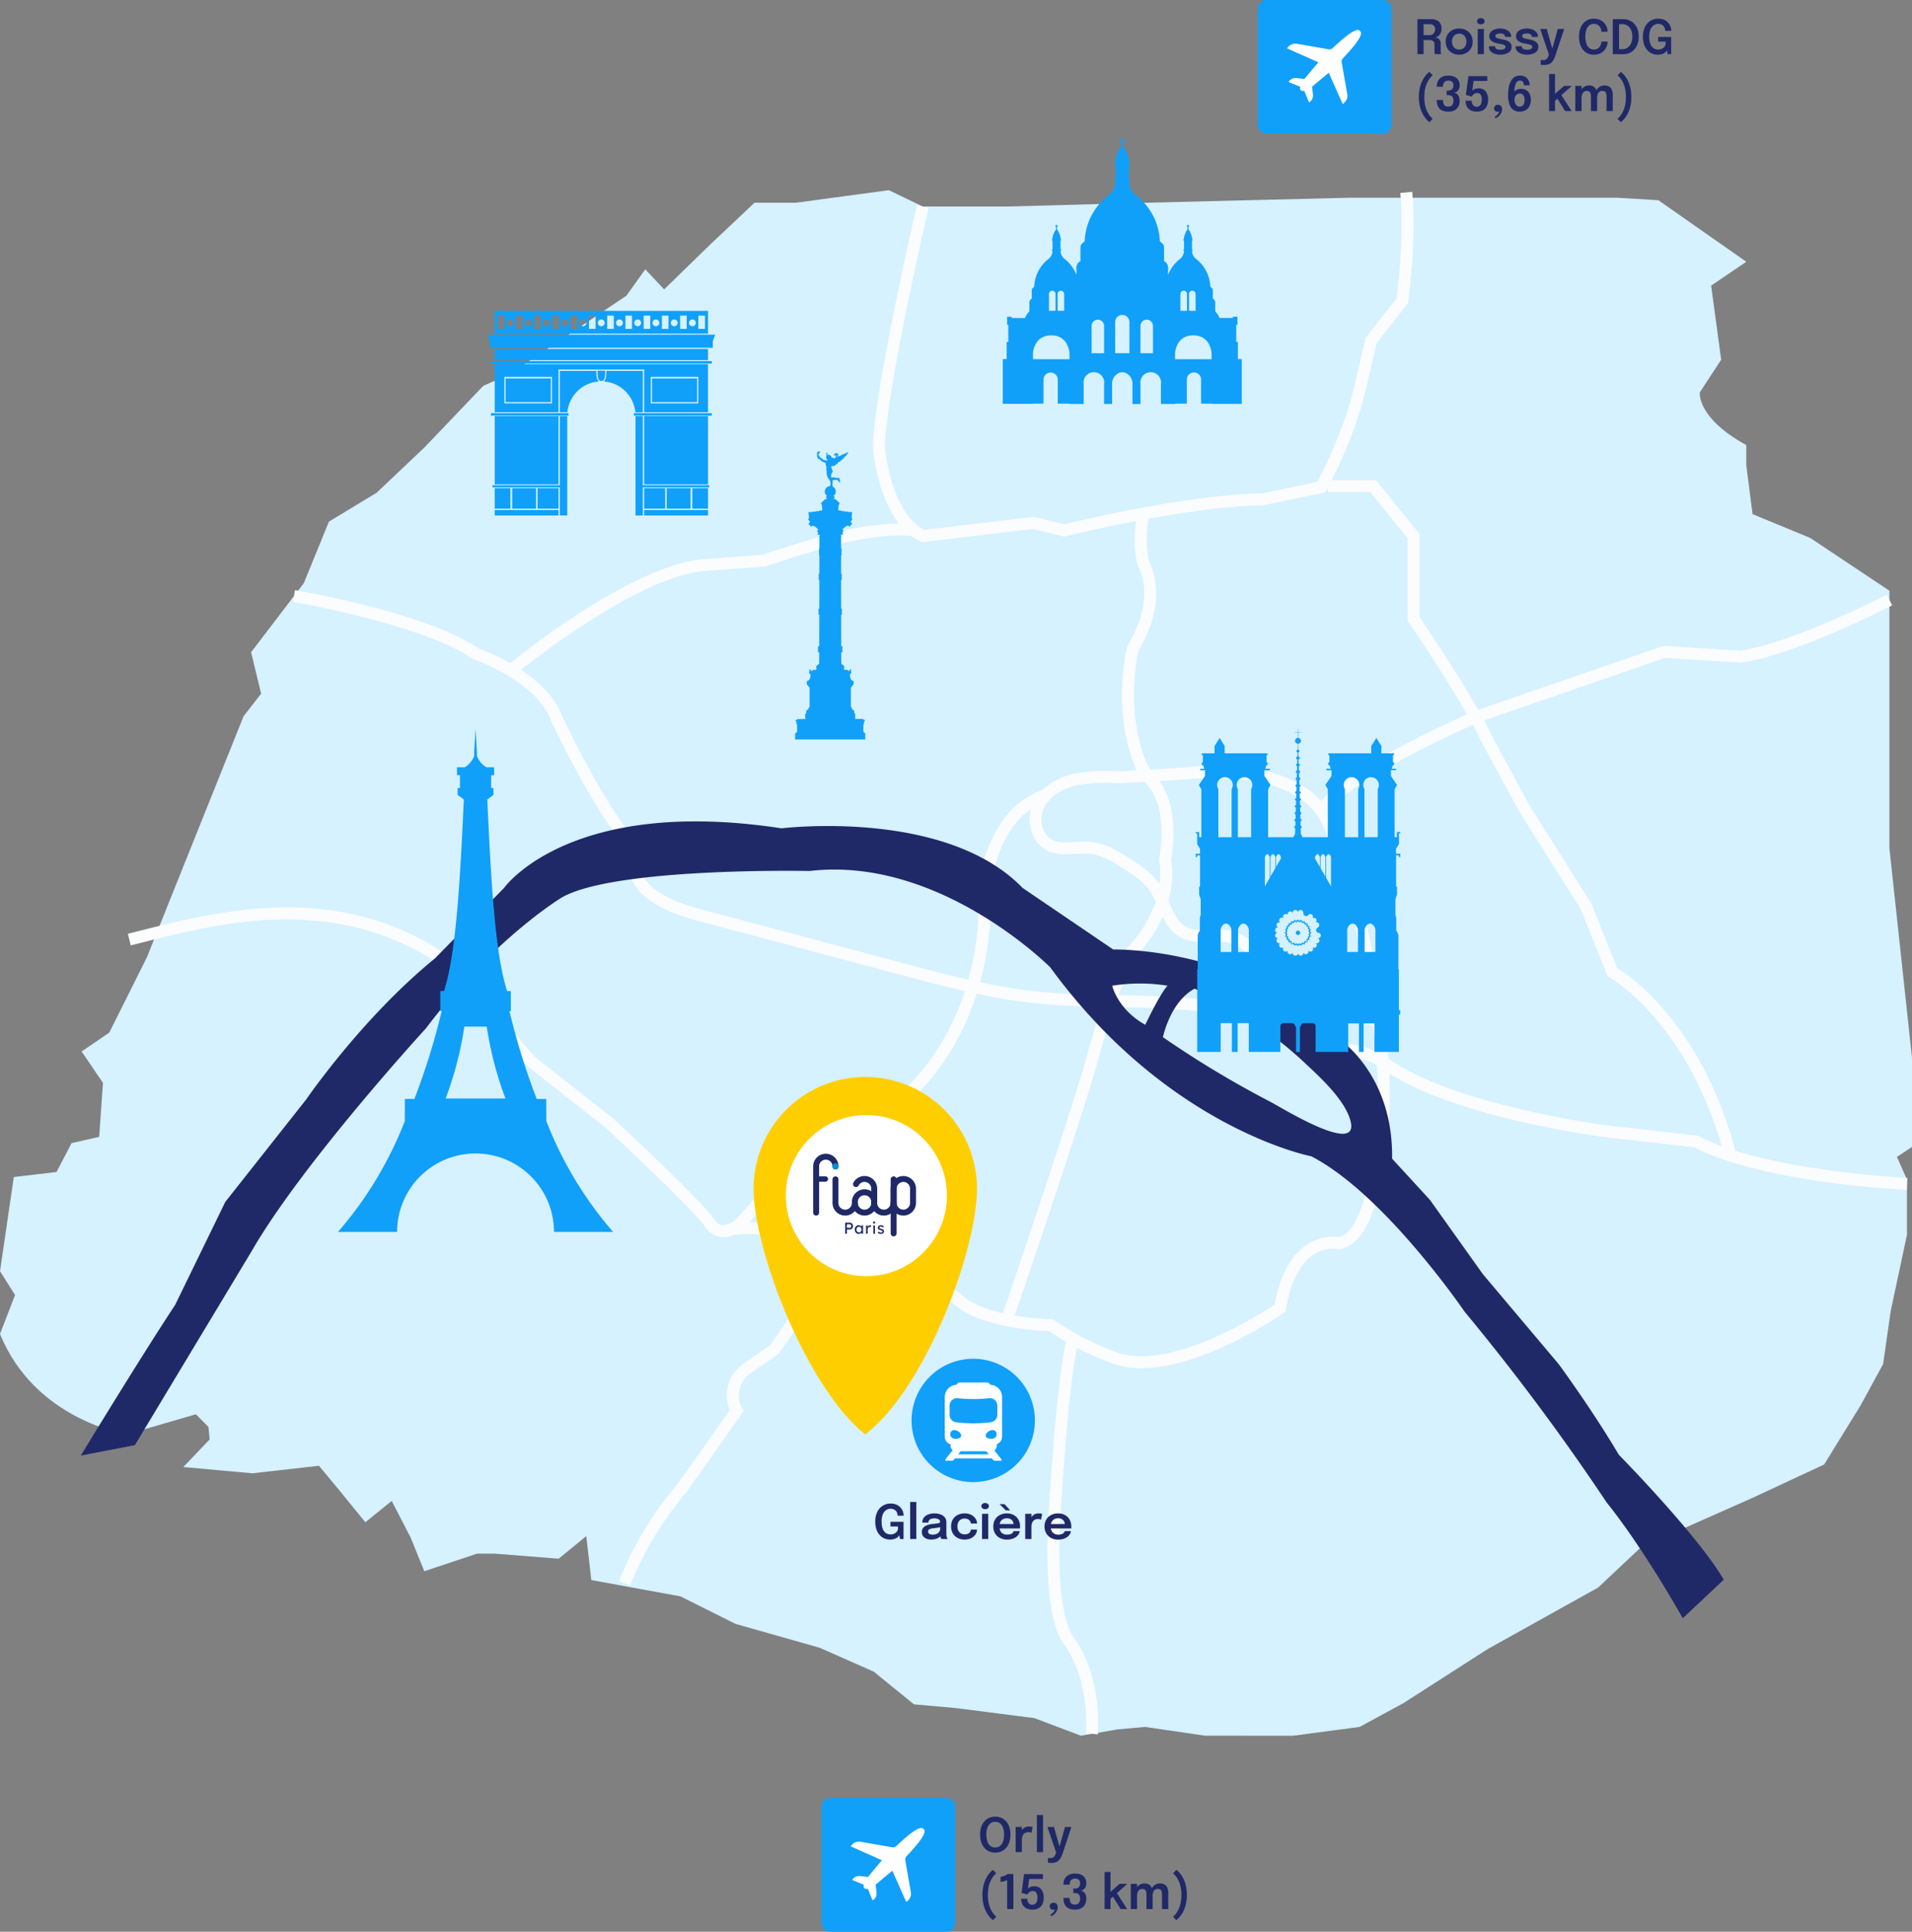 <svg xmlns="http://www.w3.org/2000/svg" xmlns:xlink="http://www.w3.org/1999/xlink" width="416.371" height="420.641" viewBox="0 0 416.371 420.641">
  <rect x="0" y="0" width="416.371" height="420.641" fill="#808080" stroke="none"/>
  <defs>
    <clipPath id="clip-path">
      <rect id="Rectangle_62" data-name="Rectangle 62" width="416.371" height="336.541" fill="none"/>
    </clipPath>
    <clipPath id="clip-path-2">
      <rect id="Rectangle_3" data-name="Rectangle 3" width="22.391" height="17.991" transform="translate(0 0)" fill="none"/>
    </clipPath>
    <clipPath id="clip-path-3">
      <rect id="Rectangle_5519" data-name="Rectangle 5519" width="59.922" height="109.48" fill="#10a0fa"/>
    </clipPath>
    <clipPath id="clip-path-4">
      <rect id="Rectangle_5516" data-name="Rectangle 5516" width="29.126" height="29.126" fill="none"/>
    </clipPath>
    <clipPath id="clip-path-6">
      <rect id="Rectangle_5518" data-name="Rectangle 5518" width="12.483" height="17.041" fill="none"/>
    </clipPath>
  </defs>
  <g id="Groupe_2924" data-name="Groupe 2924" transform="translate(-778.835 -2480.581)">
    <g id="Groupe_131" data-name="Groupe 131" transform="translate(778.835 2521.996)">
      <g id="Groupe_110" data-name="Groupe 110">
        <g id="Groupe_109" data-name="Groupe 109" clip-path="url(#clip-path)">
          <path id="Tracé_192" data-name="Tracé 192" d="M27.612,270.928S7.655,267.921,0,249.057l3.28-8.475L0,235.387l3.007-20.5,9.3-1.094,3.28-6.289,6.014-1.367.82-11.756-4.648-6.835,6.015-4.1,8.2-16.4,21.051-52.491,3.827-4.921-2.187-9.022L66.16,85.571l5.467-13.4,10.389-6.288,10.389-9.842,12.85-13.452,5.467-2.4,10.663-7.108,15.036-10.115,4.1-5.741,4.1,4.374,10.116-9.842,9.568-9.022h9.022L193.559,0l7.381,3.554h18.591l30.072-.82L293.893,1.64h58.232l9.022.547,19.137,13.4-7.655,5.194,2.187,16.131-4.648,7.108s-.82,5.468,10.116,11.482v4.375l1.367,10.662,12.576,5.194L411.45,87.211v56.044l4.921,45.656v19.41l-3.281,2.187,2.187,4.921v12.029l-3.554,16.677-1.64,11.482-4.921,9.022-7.929,12.849-15.856,7.382-24.058,10.662-9.3,8.749-24.058,13.4-18.317,11.755-9.569,5.194-14.489,1.914H262.453l-13.123-1.914-6.015.547-7.928,1.367-10.115-3.828-17.087-2.187-9.159-.82-8.748-7.108L178.523,317.4l-18.317-5.194L148.177,306.2l-19.41-3.554-1.093-9.569-6.015,4.921L107.715,296.9h-3.827l-11.482,3.827L89.4,293.346l-4.1-7.928-5.741,4.648-6.014-7.382-4.1-4.921-14.49,1.64-15.036-1.367,5.741-6.015-.273-2.734-2.734-2.734Z" fill="#d6f1ff"/>
          <path id="Tracé_193" data-name="Tracé 193" d="M302.322,76.846l-.352-.179c-9.03-4.588-10.195-19.7-10.24-20.344l0-.1c.039-11.7,9.174-51.109,9.563-52.782l2.539.591c-.094.406-9.429,40.669-9.5,52.147.072.865,1.282,13.944,8.478,17.979l23.885-2.85,6.686,1.621c3.03-.739,27.152-6.5,43.122-6.726L388.5,63.693c1.171-2.227,5.715-11.186,7.8-19.863l2.731-11.553,6.723-8.556c.278-2.171,1.709-14.087.8-22.918l2.593-.267c1.03,10.019-.779,23.326-.858,23.887l-.048.35-6.807,8.663-2.6,11c-2.474,10.308-8.089,20.6-8.328,21.037l-.288.525-13.551,2.816c-16.674.2-42.7,6.663-42.964,6.728l-.311.078-6.851-1.66Z" transform="translate(-101.619 -0.187)" fill="#fbfcfd"/>
          <path id="Tracé_194" data-name="Tracé 194" d="M532.4,244.4H529.8v-1.464c-7.782-28.128-24.583-37.695-24.752-37.789l-.407-.225-5.87-14.674L485.46,169.156l-8.031-14.832c-4.414-9.43-15.976-26.3-16.092-26.47l-.229-.334V109.536L452.972,99.51h-9.22V96.9h10.463l9.5,11.708v18.1c1.7,2.5,11.84,17.475,16.058,26.471l7.958,14.692L501.1,189.06l5.62,14.05c2.788,1.7,18.175,12.134,25.638,39.305l.046.169Z" transform="translate(-154.575 -33.755)" fill="#fbfcfd"/>
          <path id="Tracé_195" data-name="Tracé 195" d="M324.013,236.99c-6.964-6.577-17.312-10.562-30.76-11.844-5.389-.513-10.921-.615-16.272-.714-5.95-.109-12.1-.222-18.145-.9-9.656-1.082-19.147-3.608-28.325-6.052l-42.5-11.313c-4.213-1.122-8.988-2.393-12.824-5.288-3.533-2.665-4.756-5.953-3.894-10.572l-.583-.335-.141-.161c-7.421-8.418-16.039-26.835-16.4-27.615l-.047-.113c-1.565-4.4-6.023-7.786-9.486-9.851a44.4,44.4,0,0,0-7.342-3.5l-.17-.058-.148-.1c-10.913-7.54-38.792-12.313-39.072-12.361l.435-2.57c1.163.2,28.5,4.88,39.974,12.687A46.956,46.956,0,0,1,145.972,150c5.546,3.307,9.108,7.059,10.586,11.156.519,1.107,8.875,18.781,15.83,26.779l1.874,1.078-.225.946c-.987,4.143-.223,6.623,2.724,8.846,3.429,2.588,7.748,3.737,11.925,4.849l42.5,11.314c9.086,2.419,18.481,4.919,27.945,5.98,5.92.663,12.011.774,17.9.882,5.4.1,10.983.2,16.471.725,14.039,1.338,24.907,5.559,32.3,12.544Z" transform="translate(-34.104 -46.553)" fill="#fbfcfd"/>
          <path id="Tracé_196" data-name="Tracé 196" d="M171.027,144.364l-1.656-2.014c1.067-.877,26.322-21.515,42.316-23.177l13.406-1.016c1.369-.461,11.327-3.786,18.015-5.315.373-.085,9.256-2.1,15.088-1.272l-.369,2.581c-5.346-.762-14.049,1.213-14.137,1.232-7.031,1.608-17.809,5.258-17.917,5.295l-.156.053-13.7,1.037c-15.186,1.578-40.638,22.385-40.894,22.6" transform="translate(-58.998 -38.794)" fill="#fbfcfd"/>
          <path id="Tracé_197" data-name="Tracé 197" d="M441.978,182.776l-1.843-1.843,1.409-1.41c6.911-7.709,31.492-18.458,32.537-18.912l.094-.036L515.512,146.3l16.737,1.033c11.557-1.65,31.712-12.085,31.915-12.191l1.2,2.313c-.849.441-20.911,10.825-32.888,12.478l-.128.018-16.479-1.017-40.795,14.092c-1.207.529-25.245,11.127-31.612,18.265l-.051.054Z" transform="translate(-153.315 -47.073)" fill="#fbfcfd"/>
          <path id="Tracé_198" data-name="Tracé 198" d="M209.284,427.49l-2.453-.883a76.313,76.313,0,0,1,12.7-21.068l11.433-16.164a8.394,8.394,0,0,1,2.986-10.137l5.784-3.989c1.135-1.57,9.49-13.288,11.14-20.071l2.532.616c-1.885,7.751-11.3,20.629-11.7,21.173l-.13.177-6.127,4.225a5.892,5.892,0,0,0-1.838,7.553l.365.7-12.418,17.549a74.946,74.946,0,0,0-12.277,20.313" transform="translate(-72.047 -123.722)" fill="#fbfcfd"/>
          <path id="Tracé_199" data-name="Tracé 199" d="M565.931,315.7c-1.269-.059-31.135-1.524-46.254-9.261l-19.515-2.229c-1.409-.179-34.283-4.474-48.944-15.212-2.489-1.822-5.533-2.35-8.453-2.649l-.646-.065c-3.174-.317-6.773-.676-9.452-2.921l1.673-2c2.064,1.729,5.1,2.033,8.037,2.326l.653.066c3.285.336,6.737.949,9.727,3.14,14.118,10.339,47.383,14.683,47.717,14.726L520.45,303.9l.214.111c14.539,7.569,45.081,9.067,45.388,9.081Z" transform="translate(-150.714 -98.009)" fill="#fbfcfd"/>
          <path id="Tracé_200" data-name="Tracé 200" d="M172.423,297.625a4.556,4.556,0,0,1-.793-.069,5.083,5.083,0,0,1-3.383-2.443c-3.217-4.352-20.539-20.469-21.483-21.346l-16.887-13.3c-6.047-6.047-13.577-17.308-14.63-18.9-24.321-19.544-50.806-12.84-70.155-7.941l-1.733.438-.637-2.528,1.73-.437c19.925-5.044,47.213-11.952,72.591,8.567l.158.128.112.169c.08.124,8.172,12.4,14.352,18.6L148.5,271.82c.757.7,18.585,17.26,21.9,21.82l.1.162a2.559,2.559,0,0,0,1.6,1.189c.9.149,2.033-.37,3.286-1.5.874-.992,10.631-12.045,15.047-15.859l.121-.093c.593-.4,14.4-9.707,20.62-11.581,1.65-1.372,14.315-12.591,16.541-35.037.176-1.773.194-3.457.211-5.086a37.442,37.442,0,0,1,.7-8.081,29.409,29.409,0,0,1,4.6-10.851,18.234,18.234,0,0,1,9.69-7.059l.7,2.511a15.632,15.632,0,0,0-8.273,6.074,26.849,26.849,0,0,0-4.172,9.9,34.813,34.813,0,0,0-.64,7.539c-.019,1.685-.036,3.428-.224,5.314-2.488,25.085-17.108,36.52-17.73,36.994l-.2.154-.244.067c-5.48,1.512-19.008,10.558-20.057,11.263-4.424,3.845-14.679,15.494-14.783,15.612l-.1.1a7.275,7.275,0,0,1-4.773,2.256" transform="translate(-14.882 -69.613)" fill="#fbfcfd"/>
          <path id="Tracé_201" data-name="Tracé 201" d="M360.993,469.784l-2.594-.252c.01-.113,1.022-11.476-4.923-19.567-.639-.77-4.289-6.089-3.327-26.093.068-1.266,1.67-30.978,4.124-40.539l2.525.648c-2.39,9.312-4.029,39.718-4.045,40.024-.945,19.62,2.678,24.239,2.716,24.281l.078.1c6.577,8.912,5.494,20.9,5.445,21.4" transform="translate(-121.914 -133.529)" fill="#fbfcfd"/>
          <path id="Tracé_202" data-name="Tracé 202" d="M337.031,283.97l-2.465-.845c.135-.394,13.584-39.669,18.37-56.058.19-.738,4.957-19.078,9.439-24.961l.115-.132c.082-.082,8.244-8.42,6.472-18.538l-.044-.252.055-.25c.023-.108,2.288-10.883-2.922-16.318l-.128-.157-1.989-2.9c-5.429-12.769-2.066-26.111-1.92-26.673l.047-.182.1-.161c6.223-10.374,2.4-16.824,2.237-17.094l-.1-.168-.053-.2c-1.321-5.158-.066-11.188-.012-11.443l2.55.542a26.9,26.9,0,0,0-.055,10.083c.73,1.313,4.189,8.619-2.224,19.446-.364,1.567-2.9,13.553,1.785,24.7L368,164.888c5.667,6.014,3.922,16.527,3.568,18.346,1.776,10.963-6.279,19.6-7.171,20.514-4.154,5.544-8.9,23.824-8.951,24.009-4.813,16.486-18.282,55.818-18.418,56.213" transform="translate(-116.541 -37.495)" fill="#fbfcfd"/>
          <path id="Tracé_203" data-name="Tracé 203" d="M332.667,323.5a17.773,17.773,0,0,1-7.227-1.389,59.146,59.146,0,0,1-12.867-6.684c-2.54-.079-15.511-.749-21.117-6.238-1.179-.833-14.628-10.228-22.356-11.138a9.684,9.684,0,0,1-6.233,1.832,9.212,9.212,0,0,1-6.232-3.542c-1.4-.591-8.3-3.269-14.406-1.4l-.762-2.493c7.771-2.374,16.171,1.479,16.524,1.643l.272.127.188.233a6.877,6.877,0,0,0,4.623,2.837,7.277,7.277,0,0,0,4.8-1.57l.407-.345.536.035c8.672.635,23.611,11.271,24.243,11.723l.162.138c5.3,5.3,19.662,5.562,19.807,5.564l.412.006.334.242a57.013,57.013,0,0,0,12.588,6.594l.1.039c11.548,5.147,31.938-7.877,35.191-10.039,1.191-6.384,3.585-10.792,7.119-13.1a10.063,10.063,0,0,1,6.946-1.6c4.6-1.3,6.421-11.643,6.736-15.585l.035-.216c2.453-9.708,1.769-21.446.593-30.293-4.423-.786-22.072-4.428-25.944-13.076a8.111,8.111,0,0,0-6.011-5.079,18.5,18.5,0,0,0-3.419-.065c-2.134.085-4.336.174-6.39-.891-2.7-1.4-3.871-4.071-5.008-6.654a19.857,19.857,0,0,0-2.077-3.931,18.229,18.229,0,0,0-4.564-3.843c-2.516-1.693-5.367-3.612-8.459-3.868a19.741,19.741,0,0,0-2.893.055c-2.04.134-4.148.273-6.141-.716-3.841-1.905-4.678-7.037-3.027-10.451,1.488-3.077,4.7-5.375,8.809-6.3a36.653,36.653,0,0,1,8.872-.553c.463.008.926.018,1.387.023l14.2-.836c1.593-.21,25.256-3.049,32.058,11.3l.032.073c.294.734,7.227,18.1,8.687,30.973.491,1.939,6.45,26.284,1.851,44.67-.181,2.121-1.659,16.313-9.016,17.874l-.291.063-.289-.071a7.257,7.257,0,0,0-5.3,1.22c-2.977,1.981-5,5.979-6.025,11.884l-.093.536-.447.311c-.829.577-17.417,11.986-30.908,11.987M349.375,228a14.467,14.467,0,0,1,2.128.139c3.441.512,6.36,2.915,8.007,6.593,3.116,6.957,18.017,10.411,23.174,11.412-.95-6.214-2.02-10.453-2.047-10.556l-.033-.179c-1.369-12.248-8.15-29.434-8.512-30.345-6.107-12.79-29.152-9.821-29.385-9.79l-.1.009-14.338.845h-.046c-.483-.006-.966-.016-1.451-.025a34.334,34.334,0,0,0-8.247.489c-3.332.753-5.9,2.538-7.038,4.9-1.117,2.31-.569,5.786,1.839,6.981,1.363.677,3.039.566,4.811.449a22.308,22.308,0,0,1,3.279-.051c3.769.311,7.057,2.525,9.7,4.3a20.469,20.469,0,0,1,5.194,4.441,22.06,22.06,0,0,1,2.378,4.444c1,2.27,1.943,4.414,3.823,5.391,1.44.747,3.208.675,5.085.6.585-.023,1.18-.048,1.779-.048" transform="translate(-84.112 -66.992)" fill="#fbfcfd"/>
          <path id="Tracé_204" data-name="Tracé 204" d="M361.936,348.843c-5.748-9.728-13.044-19.677-13.044-19.677L332.31,309.49l-11.5-16.14-8.254-8.991c.3-18.571-11.791-26.235-11.791-26.235-20.34-20.045-48.934-19.309-48.934-19.309L232.083,225.4c-16.8-17.392-52.471-12.97-52.471-12.97-46.281-7.075-60.431,12.97-60.431,12.97l-15.034,15.329c-15.918,12.97-28,30.658-28,30.658l-17.687,22.4L47.549,316.2C39.59,328.282,27,349.014,27,349.014l11.779-2.272,25.353-42.116c11.054-19.235,38.027-48.64,38.027-48.64,14.813-19.677,29.626-28.52,29.626-28.52,11.718-6.633,53.945-5.748,53.945-5.748,28.3-3.316,52.4,21,52.4,21,25.646,35.153,56.819,41.123,56.819,41.123,15.918,8.18,33.384,33.826,33.384,33.826a499.17,499.17,0,0,1,30.952,41.564c8.18,10.171,16.571,25.206,16.571,25.206l8.928-8.4c-5.675-9.728-22.845-27.194-22.845-27.194M251.613,246.7a38.235,38.235,0,0,1,12.049,0c-1.548,1.548-4.864,8.512-4.864,8.512-6.08-3.427-7.185-8.512-7.185-8.512M286.089,272a218.84,218.84,0,0,1-23.435-14.094s1.56-7.669,6.866-10.543c.118-.064.929.447,1.039.5a91.286,91.286,0,0,1,22.21,14.923c3.505,3.295,9.735,8.743,10.8,13.648,1.548,7.14-15.016-3.142-17.479-4.436" transform="translate(-9.405 -73.471)" fill="#202967"/>
          <path id="Tracé_214" data-name="Tracé 214" d="M607.919,233.344Z" transform="translate(-211.76 -81.282)" fill="#f6d6df"/>
          <path id="Tracé_216" data-name="Tracé 216" d="M609.961,258.339Z" transform="translate(-212.471 -89.989)" fill="#f6d6df"/>
          <path id="Tracé_217" data-name="Tracé 217" d="M600.625,239.373Z" transform="translate(-209.219 -83.382)" fill="#f6d6df"/>
          <path id="Tracé_219" data-name="Tracé 219" d="M608.21,233.246Z" transform="translate(-211.862 -81.248)" fill="#f6d6df"/>
          <path id="Tracé_223" data-name="Tracé 223" d="M605.39,230.817v0h0" transform="translate(-210.879 -80.401)" fill="#f6d6df"/>
          <path id="Tracé_224" data-name="Tracé 224" d="M605.1,230.718Z" transform="translate(-210.778 -80.367)" fill="#f6d6df"/>
        </g>
      </g>
      <g id="Groupe_112" data-name="Groupe 112" transform="translate(164.107 193.098)">
        <path id="Tracé_225" data-name="Tracé 225" d="M24.321,0A24.321,24.321,0,0,1,48.642,24.321c0,13.432-11.187,43.489-24.321,53.507C11.624,67.759,0,37.753,0,24.321A24.321,24.321,0,0,1,24.321,0Z" fill="#ffce00"/>
        <circle id="Ellipse_5" data-name="Ellipse 5" cx="17.543" cy="17.543" r="17.543" transform="translate(7.017 8.293)" fill="#fff"/>
        <g id="Groupe_111" data-name="Groupe 111" transform="translate(12.974 16.719)">
          <g id="Groupe_1" data-name="Groupe 1" transform="translate(0 0)" clip-path="url(#clip-path-2)">
            <path id="Tracé_1" data-name="Tracé 1" d="M32.061,42.722a2.759,2.759,0,0,1-2.756-2.756V34.812a.647.647,0,0,1,1.293,0v5.154a1.463,1.463,0,0,0,2.918.159.647.647,0,0,1,1.286.138,2.75,2.75,0,0,1-2.74,2.459" transform="translate(-25.094 -29.256)" fill="#202967"/>
            <path id="Tracé_2" data-name="Tracé 2" d="M.647,13.466A.647.647,0,0,1,0,12.82V2.756a2.756,2.756,0,0,1,5.512,0,.647.647,0,1,1-1.293,0,1.463,1.463,0,0,0-2.926,0V12.82a.647.647,0,0,1-.647.647" transform="translate(0 0)" fill="#202967"/>
            <path id="Tracé_3" data-name="Tracé 3" d="M3.1,35.473H1.075a.575.575,0,1,1,0-1.15H3.1a.575.575,0,1,1,0,1.15" transform="translate(-0.428 -29.391)" fill="#202967"/>
            <path id="Tracé_4" data-name="Tracé 4" d="M30.52,15.087a.672.672,0,1,1-.672-.672.672.672,0,0,1,.672.672" transform="translate(-24.984 -12.344)" fill="#008fd6"/>
            <path id="Tracé_5" data-name="Tracé 5" d="M65.054,40.412a.656.656,0,0,1-.082-.005.647.647,0,0,1-.563-.7c.008-.175.015-1.538.015-1.711V36.511a1.463,1.463,0,0,0-2.749-.7.647.647,0,1,1-1.136-.619,2.757,2.757,0,0,1,5.178,1.317V38c0,.017,0,1.692-.022,1.848a.647.647,0,0,1-.641.566m-.642-.727s0,.011,0,.02l0-.02" transform="translate(-51.773 -28.905)" fill="#202967"/>
            <path id="Tracé_6" data-name="Tracé 6" d="M90.708,73.439a2.759,2.759,0,0,1-2.756-2.756.647.647,0,0,1,1.293,0,1.463,1.463,0,0,0,2.926,0,.647.647,0,0,1,1.293,0,2.759,2.759,0,0,1-2.756,2.756" transform="translate(-75.314 -59.973)" fill="#202967"/>
            <path id="Tracé_7" data-name="Tracé 7" d="M120.225,42.371a2.759,2.759,0,0,1-2.756-2.756v-3.1a2.756,2.756,0,1,1,5.513,0v3.1a2.759,2.759,0,0,1-2.756,2.756m0-7.323a1.465,1.465,0,0,0-1.463,1.463v3.1a1.465,1.465,0,0,0,1.463,1.463h0a1.465,1.465,0,0,0,1.463-1.463v-3.1a1.465,1.465,0,0,0-1.463-1.463" transform="translate(-100.59 -28.905)" fill="#202967"/>
            <path id="Tracé_8" data-name="Tracé 8" d="M61.437,59.639a2.759,2.759,0,0,1-2.756-2.756v-.206a2.756,2.756,0,1,1,5.513,0v.206a2.759,2.759,0,0,1-2.756,2.756m0-4.425a1.465,1.465,0,0,0-1.463,1.463v.206a1.463,1.463,0,0,0,2.926,0v-.206a1.465,1.465,0,0,0-1.463-1.463" transform="translate(-50.249 -46.173)" fill="#202967"/>
            <path id="Tracé_9" data-name="Tracé 9" d="M118.117,47.247a.647.647,0,0,1-.647-.647V34.812a.647.647,0,0,1,1.293,0V46.6a.647.647,0,0,1-.647.647" transform="translate(-100.591 -29.256)" fill="#202967"/>
            <path id="Tracé_10" data-name="Tracé 10" d="M48.539,106.841v-2.423h.987a.672.672,0,0,1,.358.1.74.74,0,0,1,.258.268.783.783,0,0,1,0,.755.767.767,0,0,1-.258.272.655.655,0,0,1-.358.1h-.613v.928Zm.374-1.288h.606a.288.288,0,0,0,.17-.054.4.4,0,0,0,.123-.142.412.412,0,0,0,.047-.2.4.4,0,0,0-.047-.194.388.388,0,0,0-.123-.139.3.3,0,0,0-.17-.052h-.606Z" transform="translate(-41.565 -89.414)" fill="#202967"/>
            <path id="Tracé_11" data-name="Tracé 11" d="M63.909,110.259a.719.719,0,0,1-.41-.125.892.892,0,0,1-.3-.339,1.041,1.041,0,0,1-.111-.485,1.027,1.027,0,0,1,.113-.486.861.861,0,0,1,.3-.334.791.791,0,0,1,.431-.121.775.775,0,0,1,.26.042.658.658,0,0,1,.206.116.666.666,0,0,1,.145.171.533.533,0,0,1,.071.208l-.08-.028v-.471h.36v1.818h-.36v-.433l.083-.024a.489.489,0,0,1-.085.182.679.679,0,0,1-.163.158.881.881,0,0,1-.218.111.762.762,0,0,1-.251.042M64,109.93a.523.523,0,0,0,.287-.08.551.551,0,0,0,.2-.22.7.7,0,0,0,.071-.32.684.684,0,0,0-.071-.315.552.552,0,0,0-.2-.218A.522.522,0,0,0,64,108.7a.507.507,0,0,0-.282.08.555.555,0,0,0-.194.218.68.68,0,0,0-.071.315.7.7,0,0,0,.071.32.554.554,0,0,0,.194.22.508.508,0,0,0,.282.08" transform="translate(-54.026 -92.798)" fill="#202967"/>
            <path id="Tracé_12" data-name="Tracé 12" d="M80.127,110.225v-1.817h.36v.571l-.035-.139a.635.635,0,0,1,.13-.239.706.706,0,0,1,.211-.17.528.528,0,0,1,.247-.062.585.585,0,0,1,.113.01.4.4,0,0,1,.085.024l-.093.388a.614.614,0,0,0-.092-.029.421.421,0,0,0-.1-.012.446.446,0,0,0-.178.036.472.472,0,0,0-.149.1.5.5,0,0,0-.1.149.446.446,0,0,0-.038.185v1Z" transform="translate(-68.614 -92.798)" fill="#202967"/>
            <path id="Tracé_13" data-name="Tracé 13" d="M90.991,103.158a.248.248,0,0,1-.177-.059.245.245,0,0,1,0-.329.24.24,0,0,1,.175-.062.248.248,0,0,1,.177.059.246.246,0,0,1,0,.329.24.24,0,0,1-.175.062m-.173.4h.356v1.818h-.356Z" transform="translate(-77.712 -87.95)" fill="#202967"/>
            <path id="Tracé_14" data-name="Tracé 14" d="M98.409,110.26a1.025,1.025,0,0,1-.412-.08.766.766,0,0,1-.3-.235l.242-.208a.637.637,0,0,0,.227.175.69.69,0,0,0,.279.054.415.415,0,0,0,.116-.016.277.277,0,0,0,.094-.047.207.207,0,0,0,.061-.075.217.217,0,0,0,.021-.1.181.181,0,0,0-.066-.145.56.56,0,0,0-.109-.054,1.739,1.739,0,0,0-.192-.061,1.613,1.613,0,0,1-.329-.118.623.623,0,0,1-.2-.149.439.439,0,0,1-.076-.144.573.573,0,0,1-.024-.171.441.441,0,0,1,.05-.209.524.524,0,0,1,.139-.166.637.637,0,0,1,.208-.109.833.833,0,0,1,.254-.038.964.964,0,0,1,.254.034.9.9,0,0,1,.234.1.7.7,0,0,1,.18.156l-.2.225a.875.875,0,0,0-.144-.116.749.749,0,0,0-.157-.078.449.449,0,0,0-.145-.028.575.575,0,0,0-.131.014.286.286,0,0,0-.1.042.184.184,0,0,0-.061.069.207.207,0,0,0-.021.094.232.232,0,0,0,.023.085.189.189,0,0,0,.054.068.553.553,0,0,0,.114.059,1.3,1.3,0,0,0,.194.059,1.623,1.623,0,0,1,.286.1.6.6,0,0,1,.178.123.361.361,0,0,1,.1.152.633.633,0,0,1,.028.194.466.466,0,0,1-.088.279.594.594,0,0,1-.237.192.781.781,0,0,1-.332.069" transform="translate(-83.655 -92.799)" fill="#202967"/>
          </g>
        </g>
      </g>
      <g id="Groupe_2494" data-name="Groupe 2494" transform="translate(73.598 117.361)">
        <g id="Groupe_2493" data-name="Groupe 2493" clip-path="url(#clip-path-3)">
          <path id="Tracé_10864" data-name="Tracé 10864" d="M45.368,85.33l-.016-4.8-2.064,0a149.573,149.573,0,0,1-5.945-19.122h.3V57.035l-.8,0c-2.672-8.064-3.547-24.743-4.325-41.714l1.352-1L33.853,12.8H33.36V10.028h.645l0-1.716-1.69-.005a5.1,5.1,0,0,1-2.042-2.421l-.035-1.378L29.961,0l-.275,4.507-.035,1.378a5.1,5.1,0,0,1-2.043,2.421l-1.69.005,0,1.716h.645V12.8h-.494l-.012,1.512,1.353,1c-.779,16.971-1.654,33.651-4.326,41.714l-.8,0v4.377h.3a149.637,149.637,0,0,1-5.945,19.122l-2.064,0-.016,4.8A81.927,81.927,0,0,1,0,109.48H12.879a17.082,17.082,0,1,1,34.165,0H59.922A81.929,81.929,0,0,1,45.368,85.33m-15.407-4.9H23.445A76.47,76.47,0,0,0,27.52,64.778H32.4a76.444,76.444,0,0,0,4.075,15.651Z" fill="#10a0fa"/>
        </g>
      </g>
      <g id="Groupe_2921" data-name="Groupe 2921" transform="translate(-253.654 -357.743)">
        <path id="Tracé_11051" data-name="Tracé 11051" d="M520.93,513.086a7.433,7.433,0,0,0-6.868,6.713H512.43V510.79h7.96a.781.781,0,0,0-.019.4c.01.058.017.169.024.286C520.424,511.957,520.475,512.779,520.93,513.086Z" transform="translate(-136.853 -113.696)" fill="#10a0fa"/>
        <path id="Tracé_11052" data-name="Tracé 11052" d="M613.662,510.79V519.8H612.03a7.433,7.433,0,0,0-6.868-6.713c.455-.307.507-1.129.536-1.614.007-.117.013-.228.024-.286a.781.781,0,0,0-.019-.4Z" transform="translate(-220.02 -113.696)" fill="#10a0fa"/>
        <rect id="Rectangle_5588" data-name="Rectangle 5588" width="46.447" height="2.422" transform="translate(361.386 392.323)" fill="#10a0fa"/>
        <path id="Tracé_11053" data-name="Tracé 11053" d="M374.859,496.7v10.461h13.9v-9.3h18.647v9.3h13.9V496.7Zm12.471,8.524H376.966v-5.764H387.33Zm31.869,0H408.835v-5.764H419.2Z" transform="translate(-13.473 -101.063)" fill="#10a0fa"/>
        <rect id="Rectangle_5589" data-name="Rectangle 5589" width="4.577" height="4.456" transform="translate(370.709 422.634)" fill="#10a0fa"/>
        <rect id="Rectangle_5590" data-name="Rectangle 5590" width="3.415" height="4.456" transform="translate(361.386 422.634)" fill="#10a0fa"/>
        <rect id="Rectangle_5591" data-name="Rectangle 5591" width="13.9" height="1.195" transform="translate(361.386 427.38)" fill="#10a0fa"/>
        <rect id="Rectangle_5592" data-name="Rectangle 5592" width="13.9" height="14.861" transform="translate(361.386 406.95)" fill="#10a0fa"/>
        <rect id="Rectangle_5593" data-name="Rectangle 5593" width="13.9" height="14.861" transform="translate(393.933 406.95)" fill="#10a0fa"/>
        <rect id="Rectangle_5594" data-name="Rectangle 5594" width="3.415" height="4.456" transform="translate(404.419 422.634)" fill="#10a0fa"/>
        <rect id="Rectangle_5595" data-name="Rectangle 5595" width="13.9" height="1.195" transform="translate(393.933 427.38)" fill="#10a0fa"/>
        <rect id="Rectangle_5596" data-name="Rectangle 5596" width="4.577" height="4.456" transform="translate(393.933 422.634)" fill="#10a0fa"/>
        <rect id="Rectangle_5597" data-name="Rectangle 5597" width="5.187" height="4.456" transform="translate(398.841 422.634)" fill="#10a0fa"/>
        <rect id="Rectangle_5598" data-name="Rectangle 5598" width="5.187" height="4.456" transform="translate(365.196 422.634)" fill="#10a0fa"/>
        <rect id="Rectangle_5599" data-name="Rectangle 5599" width="48.094" height="0.533" transform="translate(360.563 394.963)" fill="#10a0fa"/>
        <rect id="Rectangle_5600" data-name="Rectangle 5600" width="16.907" height="0.533" transform="translate(360.563 406.296)" fill="#10a0fa"/>
        <rect id="Rectangle_5601" data-name="Rectangle 5601" width="16.98" height="0.533" transform="translate(391.677 406.296)" fill="#10a0fa"/>
        <path id="Tracé_11054" data-name="Tracé 11054" d="M359.837,434.257l.509,1.453v1.4h48.53v-1.4l.509-1.453Z" transform="translate(0 -45.057)" fill="#10a0fa"/>
        <path id="Tracé_11055" data-name="Tracé 11055" d="M374.861,384.017v4.964h46.447v-4.964Zm43.054,3.357a.742.742,0,1,1,.742-.742A.742.742,0,0,1,417.915,387.374Zm-3.971,0a.742.742,0,1,1,.742-.742A.742.742,0,0,1,413.943,387.374Zm-3.971,0a.742.742,0,1,1,.742-.742A.742.742,0,0,1,409.972,387.374Zm-3.971,0a.742.742,0,1,1,.742-.742A.742.742,0,0,1,406,387.374Zm-3.972,0a.742.742,0,1,1,.742-.742A.742.742,0,0,1,402.029,387.374Zm-3.971,0a.742.742,0,1,1,.742-.742A.742.742,0,0,1,398.057,387.374Zm-3.971,0a.742.742,0,1,1,.742-.742A.742.742,0,0,1,394.086,387.374Zm-3.971,0a.742.742,0,1,1,.742-.742A.742.742,0,0,1,390.115,387.374Zm-3.972,0a.742.742,0,1,1,.742-.742A.742.742,0,0,1,386.143,387.374Zm-3.971,0a.742.742,0,1,1,.742-.742A.742.742,0,0,1,382.172,387.374Zm-3.971,0a.742.742,0,1,1,.742-.742A.742.742,0,0,1,378.2,387.374Zm-2.674.566v-2.882h1.432v2.882Zm3.972,0v-2.882h1.432v2.882Zm3.971,0v-2.882H384.9v2.882Zm3.971,0v-2.882h1.432v2.882Zm3.971,0v-2.882h1.432v2.882Zm3.972,0v-2.882h1.432v2.882Zm3.971,0v-2.882h1.432v2.882Zm3.971,0v-2.882h1.432v2.882Zm3.972,0v-2.882h1.432v2.882Zm3.971,0v-2.882H412.7v2.882Zm3.971,0v-2.882h1.432v2.882Zm5.4,0h-1.432v-2.882h1.432Z" transform="translate(-13.475 0)" fill="#10a0fa"/>
        <path id="Tracé_11056" data-name="Tracé 11056" d="M593.182,510.32h-1.421s-.208.026-.143.4-.026,1.82.741,1.82h.225c.767,0,.676-1.443.741-1.82S593.182,510.32,593.182,510.32Z" transform="translate(-207.861 -113.275)" fill="#10a0fa"/>
        <rect id="Rectangle_5602" data-name="Rectangle 5602" width="9.832" height="5.158" transform="translate(363.764 398.733)" fill="#10a0fa"/>
        <rect id="Rectangle_5603" data-name="Rectangle 5603" width="9.832" height="5.158" transform="translate(395.633 398.733)" fill="#10a0fa"/>
        <g id="Groupe_2920" data-name="Groupe 2920" transform="translate(360.906 406.95)">
          <path id="Tracé_11057" data-name="Tracé 11057" d="M384.878,621.389H370.207v.452h14.671v6.123h1.6V606.339h-1.6Z" transform="translate(-370.207 -606.339)" fill="#10a0fa"/>
          <path id="Tracé_11058" data-name="Tracé 11058" d="M688.14,621.389H673.671v-15.05h-1.6v21.625h1.6v-6.123H688.14Z" transform="translate(-640.935 -606.339)" fill="#10a0fa"/>
        </g>
      </g>
      <path id="Tracé_11059" data-name="Tracé 11059" d="M90.3,75.728V72h-.363V68.276H90.2V66.493h-.992v.283h-2.9a4.138,4.138,0,0,0-.957-1.431V63.733c.115-.947-.517-1.165-.517-1.165V60.936c0-.655-.159-.6-.546-.991a8.012,8.012,0,0,0-3.042-5.986A2.347,2.347,0,0,1,80.3,52.2c.291-.2,0-.427,0-.427V49.961a.223.223,0,0,0,.054-.382,4.5,4.5,0,0,0-.816-2.11v-.6h.188V46.7h-.182v-.232h-.225V46.7h-.182v.176h.188v.6a4.494,4.494,0,0,0-.816,2.11.223.223,0,0,0,.054.382v1.813s-.29.23,0,.427a2.346,2.346,0,0,1-.948,1.759,8.128,8.128,0,0,0-2.525,3.447V56.35c.194-1.574-.871-1.937-.871-1.937V51.7c0-1.088-.266-.992-.919-1.645a13.264,13.264,0,0,0-5.122-9.943,3.877,3.877,0,0,1-1.6-2.92c.49-.327,0-.708,0-.708V33.475a.368.368,0,0,0,.091-.635,7.392,7.392,0,0,0-1.375-3.5v-.993h.317v-.291h-.308v-.384h-.377v.384h-.308v.291h.316v.993a7.393,7.393,0,0,0-1.374,3.5.368.368,0,0,0,.091.635v3.012s-.49.381,0,.708a3.877,3.877,0,0,1-1.6,2.92,13.266,13.266,0,0,0-5.122,9.943c-.654.653-.919.556-.919,1.645v2.709s-1.065.363-.871,1.937v1.057a8.123,8.123,0,0,0-2.525-3.447,2.347,2.347,0,0,1-.948-1.759c.291-.2,0-.427,0-.427V49.961a.223.223,0,0,0,.055-.382,4.493,4.493,0,0,0-.817-2.11v-.6H51.1V46.7h-.182v-.232h-.224V46.7H50.51v.176H50.7v.6a4.488,4.488,0,0,0-.816,2.11.223.223,0,0,0,.053.382v1.813s-.29.23,0,.427a2.346,2.346,0,0,1-.948,1.759,8.018,8.018,0,0,0-3.041,5.986c-.388.393-.546.335-.546.991v1.632s-.632.218-.517,1.165v1.613a4.138,4.138,0,0,0-.957,1.431h-2.9v-.283h-.991v1.782h.267V72h-.364v3.726H39.1v9.749h6.581v-.048h2.289v-5.3a1.552,1.552,0,0,1,3.1,0v5.3h2.555V85.5H56.71V81.195a2.252,2.252,0,1,1,4.445,0V85.5H62.9V81.195a2.552,2.552,0,0,1,1.744-2.55,1.916,1.916,0,0,1,.478-.062,1.962,1.962,0,0,1,.478.061,2.552,2.552,0,0,1,1.745,2.551V85.5h1.742V81.195a2.252,2.252,0,1,1,4.445,0V85.5h3.088v-.073h2.555v-5.3a1.551,1.551,0,0,1,3.1,0v5.3h2.289v.048h6.581V75.728Zm-3.775-8.081a3.265,3.265,0,0,0-.072-.416A1.089,1.089,0,0,1,86.523,67.647ZM71.8,68.5v5.948H69.084V68.5a1.358,1.358,0,1,1,2.716,0Zm-10.644,0v5.948H58.44V68.5a1.358,1.358,0,1,1,2.716,0Zm2.413-.847a1.551,1.551,0,0,1,1.073-1.475,1.531,1.531,0,0,1,.956,0,1.55,1.55,0,0,1,1.074,1.475v6.795h-3.1Zm16.086-6a.719.719,0,1,1,1.425,0v3.55H79.655v-3.55Zm-1.872,0a.719.719,0,1,1,1.425,0v3.55H77.783v-3.55Zm-26.751,0a.719.719,0,1,1,1.426,0v3.55H51.032v-3.55Zm-1.873,0a.719.719,0,1,1,1.426,0v3.55H49.159v-3.55Zm-5.371,5.575a3.366,3.366,0,0,0-.073.416A1.109,1.109,0,0,1,43.788,67.231Zm1.887,8.521V74.445s.144-3.883,3.992-3.883,3.955,3.956,3.955,3.956v1.233Zm30.941,0V74.518s.109-3.956,3.955-3.956,3.992,3.883,3.992,3.883v1.306Z" transform="translate(179.276 -38.947)" fill="#10a0fa"/>
      <path id="Tracé_11060" data-name="Tracé 11060" d="M85.826,240.17v-1.614h.133v-.531l.244-.354-.575-.288H84.057v-1.208h-.208v-.5a.654.654,0,0,0-.326-.326.281.281,0,0,1-.163-.364l-.251-.225v-4.191l.615-.765v-.678s-.853,0-.8-1.479c0,0,.413-.226.263-.565s-.125-.289.013-.315,0-.176-.276-.163.038.464-.277.326-.288-.464-.577-.188c-.263-.088-.576-.113-.451-.414a.526.526,0,0,0-.263-.715c-.3-.2-.326-.3-.338-.339,0-.007-.006-.914-.009-2.4h.259v-1.354H81c0-1.873-.009-4.282-.013-6.849h.163v-1.355h-.165c0-2.079-.007-4.213-.01-6.21h.137v-1.355h-.139c0-.793,0-1.554,0-2.271h.009v-1.7l.1-.1v-1.416h-.11c0-1.269,0-2.137,0-2.408h-.032v-.044s.22-.232-.012-.4c0-.183.1-.147.22-.147s.464-.3.086-.476c.3-.243.39-.524,0-.548.231-.464,1.122-1.135,1.4-.891s.39.037.427-.22c.416.037.305-.585-.049-.622a2.5,2.5,0,0,1,.4-.513v-.281h-.134a7.954,7.954,0,0,1,.122-1.391c-.341-.036-.78.085-.988-.134a1.118,1.118,0,0,1-.842-.1.629.629,0,0,1-.671-.134c-.171.11-.512-.025-.512-.025s-.073-1.11.306-1.525a8.339,8.339,0,0,0-1.037-.928l-.391-.037.354-.329-.158-.243h-.222a1.18,1.18,0,0,0-.1-2.094.3.3,0,0,0,.029-.073.319.319,0,0,0-.044-.19.444.444,0,0,1-.037-.1.648.648,0,0,1,.03-.282l.01-.041v0l.019-.285c0-.029,0-.069-.006-.115a.788.788,0,0,1,.011-.308,1.6,1.6,0,0,1,.235-.02c.062,0,.115-.006.139-.009l.045-.007a2.254,2.254,0,0,1,.352-.037.537.537,0,0,1,.27.055.425.425,0,0,1,.112.112.693.693,0,0,0,.073.084.686.686,0,0,1,.239.352.03.03,0,0,0,.01.013l.011,0a.025.025,0,0,0,.013,0l.056-.01a.027.027,0,0,0,.016-.011.812.812,0,0,0-.025-.57v0l-.082-.151.019-.073a.359.359,0,0,0-.018-.182l0-.013a.016.016,0,0,0-.008-.01.179.179,0,0,0-.106-.035.4.4,0,0,0-.128.029.427.427,0,0,1-.129.029.149.149,0,0,1-.049-.007,2.688,2.688,0,0,0-.3-.054c-.08-.011-.164-.023-.251-.042l-.266-.061a.416.416,0,0,0-.057,0,1.639,1.639,0,0,0-.427.081.953.953,0,0,1-.113-.48.785.785,0,0,1,.039-.123.929.929,0,0,0,.047-.141.531.531,0,0,0,.008-.091.273.273,0,0,1,.023-.129l.119-.1,0,0a.54.54,0,0,0,.112-.432,4.644,4.644,0,0,0-.17-.476c-.032-.078-.065-.16-.1-.243a.586.586,0,0,0-.027-.058.319.319,0,0,1-.049-.2c.049.018.244.08.266-.084a.262.262,0,0,0,.242,0,.269.269,0,0,0,.087.014.256.256,0,0,0,.244-.15l.036-.006.02,0a.211.211,0,0,0,.162-.084.286.286,0,0,0,.028-.2c.062.022.188.057.245,0a.174.174,0,0,0,.043-.114.113.113,0,0,0,0-.042c0-.007,0-.015,0-.024a.11.11,0,0,0,.03,0,.161.161,0,0,0,.143-.08.177.177,0,0,0,.014-.147l.106-.02a.544.544,0,0,0,.348-.143.17.17,0,0,0,.03-.077.138.138,0,0,1,.021-.06.339.339,0,0,1,.117-.06.468.468,0,0,0,.129-.066.411.411,0,0,0,.072-.085c.009-.012.017-.025.027-.038l.1-.086h0a.1.1,0,0,0,.015-.044.1.1,0,0,1,.008-.026l.149-.089h0a.635.635,0,0,0,.26-.338.822.822,0,0,1,.126-.1c.136-.1.3-.215.275-.33l0,0c.383-.287.432-.455.339-.549a.093.093,0,0,0-.082-.016s-.005,0-.007,0a.725.725,0,0,0-.261.117c-.023.015-.048.029-.071.043a2.243,2.243,0,0,1-.231.106l-.082.036-.235.1c-.233.1-.475.2-.7.323a1.715,1.715,0,0,1-.192.08,1.6,1.6,0,0,0-.211.093.3.3,0,0,0-.037-.126c0-.01-.007-.018-.011-.026a.112.112,0,0,1-.011-.028.726.726,0,0,0-.023-.387c-.05-.084-.2-.1-.237-.1l-.007-.014a.028.028,0,0,0-.007-.008c-.1-.071-.161-.069-.316-.039l-.006,0a.365.365,0,0,0-.131.143.1.1,0,0,0-.009.046c0,.011,0,.016-.006.022s-.011.008-.024.01a.081.081,0,0,0-.045.023.245.245,0,0,0-.04.086c0,.008-.007.016-.01.023l-.01-.012a.022.022,0,0,0-.023-.007l-.046.015a.025.025,0,0,0-.014.017c-.018.093.068.16.106.185l.006,0,.036.01h.006a.114.114,0,0,0,.091-.047.234.234,0,0,0,.045-.141,1.411,1.411,0,0,1,.14.126,1.056,1.056,0,0,1-.043.509.168.168,0,0,1-.07.035.385.385,0,0,0-.056.021l0,0-.178.122-.035-.036a.473.473,0,0,0-.248-.16.157.157,0,0,0-.049-.006.723.723,0,0,0-.085.009.261.261,0,0,1-.1,0,.368.368,0,0,1-.038-.067.283.283,0,0,0-.019-.04.06.06,0,0,0,.014-.027.024.024,0,0,0,0-.015.839.839,0,0,0-.691-.516.618.618,0,0,0-.234.047h-.014l-.023-.127.065-.015h.007a.021.021,0,0,0,.021-.021.015.015,0,0,0,0-.009.142.142,0,0,0-.093-.08l.028-.187v0c0-.026,0-.054-.032-.054h-.021a.02.02,0,0,0-.018.012l-.036.09a.2.2,0,0,1-.02-.092.021.021,0,0,0-.035-.016.165.165,0,0,0-.042.175.639.639,0,0,1,.009.069l-.06.016a.02.02,0,0,0-.013.012.022.022,0,0,0,0,.018l0,0a.1.1,0,0,0,.073.072.359.359,0,0,1-.01.152c0,.02-.008.038-.011.055a.022.022,0,0,0,.007.018l.01.01a.021.021,0,0,0,.015.007h.015a.019.019,0,0,0,.018-.009.274.274,0,0,0,.046-.087.19.19,0,0,1,.014.033.061.061,0,0,1,0,.009.469.469,0,0,1-.048.084.5.5,0,0,0-.04.069.488.488,0,0,0-.033.192c0,.039,0,.077-.009.107l-.045.152a.017.017,0,0,0,0,.019.108.108,0,0,0,.011.014.1.1,0,0,0,.059.041c.007.028.014.054.019.076.03.128.05.183.223.22a.548.548,0,0,1-.005.158c0,.014,0,.029-.005.042l-.15-.031H77.85l-.234.02-.241-.1a.356.356,0,0,0-.116-.011h-.023a.326.326,0,0,1-.067-.005.993.993,0,0,1-.172-.14,1.532,1.532,0,0,0-.127-.106c-.045-.03-.091-.06-.135-.087a1.532,1.532,0,0,1-.372-.289l-.141-.281a.024.024,0,0,0-.006-.008l-.124-.11a.656.656,0,0,1-.007-.28.562.562,0,0,0,.006-.067.509.509,0,0,0,.2-.175,1.037,1.037,0,0,1,.071-.084.022.022,0,0,0,.007-.015v-.021a.021.021,0,0,0-.021-.021H76.3c.054-.035.11-.086.113-.143,0-.075-.113-.069-.207-.008a.4.4,0,0,0-.134.113.235.235,0,0,0-.042-.155A.025.025,0,0,0,76,179.1l-.015.006a.007.007,0,0,0-.005,0,.09.09,0,0,0-.037.061.071.071,0,0,1-.017.038.154.154,0,0,1-.036.023.217.217,0,0,0-.046.033.623.623,0,0,0-.037.627v.019l-.017-.008-.013-.007-.011,0c-.031,0-.041.006-.057.031l0,0c-.015.044.015.083.039.115s.036.044.031.06a.5.5,0,0,0,.092.381l0,0,.049.041.045.271a.019.019,0,0,0,0,.011l.072.072a.019.019,0,0,0,.017.005h0a.056.056,0,0,0,.037-.013c.057-.034.065-.138.059-.2a1.9,1.9,0,0,1,.314.328,1.346,1.346,0,0,0,.377.326.788.788,0,0,0,.177.061.794.794,0,0,1,.15.051c.019.008.036.018.054.027a1.192,1.192,0,0,0,.411.145.87.87,0,0,1-.027.131l-.005.024v.015a.013.013,0,0,0,0,.007l.04.131a.556.556,0,0,1,.009.137.461.461,0,0,0,.017.16c.014.038.114.24.131.277l-.04.523a.009.009,0,0,0,0,.005c.033.214.059.458.071.653,0,.053.006.1.009.156a1.874,1.874,0,0,0,.11.672c.021.046.043.1.062.142a1.511,1.511,0,0,0,.189.357,1.61,1.61,0,0,1,.46,1.425,1.474,1.474,0,0,1-.115.264,1.179,1.179,0,0,0-.519,2.2h-.224l-.158.243.354.329-.391.037a8.232,8.232,0,0,0-1.036.928c.378.415.3,1.525.3,1.525s-.342.134-.512.025a.628.628,0,0,1-.671.134,1.119,1.119,0,0,1-.842.1c-.209.219-.647.1-.989.134a7.955,7.955,0,0,1,.122,1.391H73.86v.281a2.475,2.475,0,0,1,.4.513c-.353.036-.463.658-.048.622.037.256.147.463.428.22s1.17.427,1.4.891c-.39.024-.305.3,0,.548-.378.172-.037.476.086.476s.22-.037.22.147c-.232.171-.013.4-.013.4v.044h-.072c0,.27,0,1.139,0,2.408h-.07v1.416l.067.068c0,1.167,0,2.528-.006,4h-.139v1.355h.137c0,2-.007,4.131-.01,6.21h-.165v1.355h.163c0,2.567-.009,4.976-.013,6.849h-.263v1.354h.26c0,1.482-.007,2.389-.009,2.4-.013.037-.038.138-.339.339a.526.526,0,0,0-.264.715c.125.3-.188.326-.451.414-.289-.276-.263.05-.576.188s0-.314-.277-.326-.414.138-.276.163.163-.025.012.315.263.565.263.565c.05,1.479-.8,1.479-.8,1.479v.678l.615.765v4.191l-.251.225a.28.28,0,0,1-.163.364.659.659,0,0,0-.327.326v.5h-.207v1.208H71.6l-.575.288.244.354v.531H71.4v1.614l-.421.354v1.3H86.246v-1.3Zm-5.7-60.33c0,.026.021.139.024.163a1.487,1.487,0,0,0,.038.205.2.2,0,0,0,.019.035.2.2,0,0,1,.027.05l-.133.071a1.274,1.274,0,0,0-.035-.2A1.667,1.667,0,0,1,80.13,179.841Z" transform="translate(102.181 -122.237)" fill="#10a0fa"/>
      <g id="Groupe_2923" data-name="Groupe 2923" transform="translate(-1227.317 -200.684)">
        <g id="Groupe_2922" data-name="Groupe 2922" transform="translate(1487.713 318.045)">
          <path id="Tracé_11061" data-name="Tracé 11061" d="M1532.258,345.883v-.717h-.933v-1.078l.626-1.006h.023v-1.51h-.023v-.829h.289v-.3h-.723v1.128h-.5v-10.45l.53-.925-1.331-1.96v-1.208l.016-.042h1.1v-.317h-.977l.317-.811h.231v-.593h-.231V323.7h.231v-.39h-2.773v-1.484h.078l-1.167-1.868-1.18,1.866h.068v1.487h-9.366v.39h.247v1.57h-.247v.593h.252l.314.811h-.974v.317h1.1l.016.042v1.208l-1.331,1.96.53.925v10.45H1511l-.4-.694-.036-1.258c.013,0,.026,0,.036-.005a.028.028,0,0,0,.018-.008.193.193,0,0,0,.036-.013.149.149,0,0,0,.039-.026.127.127,0,0,0,.034-.031.145.145,0,0,0,.029-.039.33.33,0,0,0,.021-.042.161.161,0,0,0,.013-.047.291.291,0,0,0,.005-.049.094.094,0,0,0,0-.026.186.186,0,0,0-.016-.073.222.222,0,0,0-.023-.042.111.111,0,0,0-.021-.029c0-.005-.008-.013-.013-.018a.275.275,0,0,0-.078-.052c-.005-.005-.013-.005-.021-.008a.185.185,0,0,0-.065-.016,0,0,0,0,0-.008,0h0l-.031-.982a.323.323,0,0,0,.044-.008s.005,0,.008,0a.188.188,0,0,0,.042-.016.144.144,0,0,0,.039-.026c.005,0,.005,0,.008-.008s.013-.008.018-.013.013-.01.013-.018a.071.071,0,0,0,.023-.031.247.247,0,0,0,.042-.138.291.291,0,0,0-.018-.1.01.01,0,0,1,0-.005.117.117,0,0,0-.021-.034.226.226,0,0,0-.036-.049c-.008-.008-.013-.01-.021-.018s0,0-.005,0-.015-.013-.021-.016a.088.088,0,0,0-.031-.016c-.005-.005-.013-.005-.021-.008l0,0a.18.18,0,0,0-.062-.013.005.005,0,0,0-.008,0h0l-.031-.982a.324.324,0,0,0,.044-.008.214.214,0,0,0,.07-.029.06.06,0,0,1,.013-.01.217.217,0,0,0,.054-.054.082.082,0,0,0,.013-.018.166.166,0,0,0,.023-.042.317.317,0,0,0,.018-.1.3.3,0,0,0-.018-.1.2.2,0,0,0-.018-.034.155.155,0,0,0-.016-.021.013.013,0,0,0-.005-.01l-.021-.023a.092.092,0,0,0-.031-.023.079.079,0,0,0-.016-.013c-.008-.005-.01-.008-.018-.008a.036.036,0,0,0-.026-.013.008.008,0,0,0-.005,0,.11.11,0,0,0-.039-.01.09.09,0,0,0-.029-.005.005.005,0,0,0-.008,0h0l-.031-.98a.261.261,0,0,0,.242-.262.265.265,0,0,0-.257-.265l-.031-.977a.261.261,0,0,0,.239-.262.264.264,0,0,0-.255-.263l-.031-.98a.26.26,0,0,0,.244-.262.263.263,0,0,0-.26-.265l-.026-.78-.005-.2a.263.263,0,0,0-.016-.525l-.031-.98a.263.263,0,0,0-.016-.525l-.031-.98a.263.263,0,0,0-.016-.525l-.031-.98a.263.263,0,0,0-.016-.525l-.031-.977a.264.264,0,1,0,0-.527h-.013l-.013-.387-.018-.593a.263.263,0,0,0-.013-.525h-.005l-.042-1.341v0a.632.632,0,0,0,.013-1.263v-1.123h.683v-.073H1510v-.7h-.068v.7h-.678v.07h.678v1.123a.632.632,0,0,0,.01,1.263v0l-.042,1.341a.264.264,0,0,0-.265.262.259.259,0,0,0,.25.263l-.031.98h-.013a.264.264,0,1,0,0,.527l-.031.977a.263.263,0,0,0-.016.525l-.031.98a.263.263,0,0,0-.016.525l-.031.98a.263.263,0,0,0-.016.525l-.029.98a.263.263,0,0,0-.018.525l-.005.2-.023.78a.267.267,0,0,0-.262.265.264.264,0,0,0,.244.262l-.029.98a.264.264,0,0,0-.255.263.258.258,0,0,0,.237.26v.018l-.026.961h0a.269.269,0,0,0-.26.265.263.263,0,0,0,.242.262l-.029.98a.175.175,0,0,0-.073.016.11.11,0,0,0-.026.01.051.051,0,0,0-.026.013.322.322,0,0,0-.047.036.173.173,0,0,0-.039.047.256.256,0,0,0-.042.14.229.229,0,0,0,.023.1c.005.008.008.018.016.029a.12.12,0,0,0,.015.023.173.173,0,0,0,.057.057.12.12,0,0,0,.023.016.17.17,0,0,0,.031.016.151.151,0,0,0,.068.016v.109l-.026.873h0a.174.174,0,0,0-.073.016.081.081,0,0,0-.026.01.224.224,0,0,0-.042.023.26.26,0,0,0-.054.052.152.152,0,0,1-.018.023.25.25,0,0,1-.018.039.248.248,0,0,0-.018.1.233.233,0,0,0,.018.094c0,.008.005.013.008.021s0,0,0,.005a.168.168,0,0,0,.034.049.251.251,0,0,0,.047.044c.005,0,.008.008.013.01a.108.108,0,0,1,.018.01.158.158,0,0,0,.031.013.154.154,0,0,0,.06.013l-.029.982a.177.177,0,0,0-.073.016.082.082,0,0,0-.026.01.226.226,0,0,0-.042.023s-.008,0-.01.008-.016.01-.021.018a.254.254,0,0,0-.078.187.255.255,0,0,0,.057.164.148.148,0,0,0,.021.023.1.1,0,0,0,.031.026.062.062,0,0,1,.013.01.106.106,0,0,1,.018.01.253.253,0,0,0,.031.013.154.154,0,0,0,.06.013l-.036,1.253-.4.7h-5.468v-10.45l.53-.925-1.33-1.96v-1.208l.016-.042h1.164v-.317h-1.04l.314-.811h.234v-.593h-.231V323.7h.231v-.39h-9.348v-1.484h.068l-1.164-1.868-1.177,1.866h.07v1.487h-2.788v.39h.247v1.57h-.247v.593h.252l.315.811h-.91v.317h1.032l.018.042v1.208l-1.333,1.96.53.925h.005v10.45h-.473v-1.128h-.725v.3h.291v2.339h0l.626,1.006v1.078h-.936v.72h.317v-.364h.619v6.806h-.2v1.731l.343,1.006V358.5h-.005l-.179.634v2.911h-.151l-.317.819v7.471h-.1v17.989h5.112v-6.263h2.425v6.263h1.26v-6.263h2.425v6.263h6.881v-5.554a.662.662,0,0,1,.567-.694c.005,0,.013,0,.021,0a.632.632,0,0,1,.1-.013h1.835a.751.751,0,0,1,.1.013.657.657,0,0,1,.579.7v.013h.213v5.541h.839v-5.541h.213v-.013a.66.66,0,0,1,.58-.7.764.764,0,0,1,.112-.013h1.83c.034,0,.065.005.1.01a.771.771,0,0,1,.088.018.316.316,0,0,1,.075.023.65.65,0,0,1,.424.621v5.59h7.095v-6.193h2.333v6.193h1.016v-6.193h2.367v6.193h5.317V380.21h.288v-.985h-.288v-8.888h-.1v-7.471l-.317-.819h-.148v-2.911l-.182-.634h-.008v-3.438h.005l.343-1.006v-1.731h-.2v-6.806h.616v.361Zm-36.783,20.686h-2.344v-4.787c0-.535.525-1.393,1.172-1.393s1.172.858,1.172,1.393Zm.044-25h-2.89V331.1a1.7,1.7,0,1,1,2.89,0Zm3.755,25h-2.344v-4.787c0-.535.525-1.393,1.172-1.393s1.172.858,1.172,1.393Zm.5-25h-2.89V331.1a1.7,1.7,0,1,1,2.89,0Zm13.911,4.319c.112-.34.338-.611.53-.637.2.026.416.291.528.626v2.18l-1.058-1.835Zm-8.485,0c.112-.343.33-.608.527-.634.192.026.413.291.53.634v.32l-1.058,1.835Zm-1.37,4.522-1.058,1.832v-6.354c.114-.343.335-.608.528-.634.195.026.418.291.53.634Zm.153-4.519c.112-.34.335-.611.53-.637.2.026.413.291.528.626v2.427l-1.058,1.835Zm10.538,16.52a.578.578,0,0,1-.3,1.117h0v0a.5.5,0,0,1,.143.055.579.579,0,0,1-.574,1.006.949.949,0,0,1,.115.088.58.58,0,0,1-.811.829,1.125,1.125,0,0,1,.086.109.58.58,0,0,1-1,.593c0-.005,0-.01-.008-.01a.645.645,0,0,1,.06.138.579.579,0,0,1-1.115.312c0-.005,0-.008-.005-.013a.711.711,0,0,1,.021.151.578.578,0,0,1-1.156.013,1.14,1.14,0,0,1-.021.138.578.578,0,0,1-1.12-.289v-.013a.562.562,0,0,1-.057.14.578.578,0,0,1-1.009-.567.044.044,0,0,0,.005-.013.578.578,0,1,1-.917-.689s0,0,0-.005a.639.639,0,0,1-.114.088.579.579,0,0,1-.587-1,.836.836,0,0,1-.13.055.582.582,0,0,1-.71-.411.575.575,0,0,1,.4-.7c.005,0,.01,0,.013-.005a.738.738,0,0,1-.151.021.578.578,0,0,1-.01-1.157l.01,0a.721.721,0,0,1-.148-.018.579.579,0,0,1,.286-1.123.791.791,0,0,1-.127-.055.579.579,0,0,1,.569-1.008.02.02,0,0,0,.013.005.533.533,0,0,1-.122-.091.58.58,0,1,1,.819-.821.6.6,0,0,1-.094-.117.583.583,0,0,1,.216-.793.576.576,0,0,1,.787.213v0h0v0a.445.445,0,0,1-.057-.14.578.578,0,0,1,1.115-.3v.005l0,0a.588.588,0,0,1-.021-.151.579.579,0,0,1,1.159,0,.567.567,0,0,1,.018-.148.579.579,0,0,1,1.12.3.612.612,0,0,1,.057-.138.6.6,0,0,0,1.094.457.579.579,0,0,1,.818.819v0a.513.513,0,0,1,.117-.094.58.58,0,0,1,.582,1,.7.7,0,0,1,.138-.057.579.579,0,0,1,.3,1.117.681.681,0,0,1,.148-.021.6.6,0,0,0,.151,1.18Zm1.435-12.251-1.058-1.835v-2.438c.117-.343.333-.608.527-.634.195.026.416.291.53.634Zm1.214,2.1-1.058-1.832v-4.537c.112-.34.333-.611.53-.637.192.026.413.291.528.626Zm5.865,14.309h-2.344v-4.787c0-.535.525-1.393,1.175-1.393s1.169.858,1.169,1.393Zm.047-25h-2.893V331.1a1.7,1.7,0,1,1,2.893,0Zm3.755,25h-2.347v-4.787c0-.535.525-1.393,1.175-1.393s1.172.858,1.172,1.393Zm.5-25h-2.887V331.1a1.695,1.695,0,1,1,2.887,0Z" transform="translate(-1487.713 -318.045)" fill="#10a0fa"/>
          <path id="Tracé_11062" data-name="Tracé 11062" d="M1628.244,610.46a.429.429,0,0,1,.192-.047,0,0,0,0,1,0,0,.431.431,0,0,1-.192-.049.4.4,0,0,1,.086-.741s0,0,.005-.005h0a.35.35,0,0,1-.2,0,.4.4,0,0,1-.25-.6.4.4,0,0,1,.14-.138.438.438,0,0,1-.19.049.4.4,0,0,1-.4-.514.393.393,0,0,1,.1-.169v-.005a.435.435,0,0,1-.172.1.414.414,0,0,1-.4-.1.393.393,0,0,1-.12-.291.416.416,0,0,1,.052-.19c0-.005,0-.005,0-.005h0a.383.383,0,0,1-.138.143.407.407,0,0,1-.411.005.4.4,0,0,1-.19-.252.393.393,0,0,1,0-.2,0,0,0,0,1,0-.005h0a.406.406,0,0,1-.1.177.417.417,0,0,1-.4.109.4.4,0,0,1-.3-.385,0,0,0,0,1,0-.005v-.005l0,.005a.417.417,0,0,1-.049.2.4.4,0,0,1-.353.208.4.4,0,0,1-.387-.294s0,0,0-.005a.413.413,0,0,1,0,.2.4.4,0,0,1-.289.291.389.389,0,0,1-.309-.044.381.381,0,0,1-.14-.14s0,0-.005,0a.376.376,0,0,1,.055.195.4.4,0,0,1-.2.356.405.405,0,0,1-.314.039.469.469,0,0,1-.169-.1.44.44,0,0,1,.1.169.413.413,0,0,1-.1.4.4.4,0,0,1-.294.117.385.385,0,0,1-.19-.052.409.409,0,0,1,.14.143.4.4,0,0,1-.444.6.449.449,0,0,1,.172.1.41.41,0,0,1,.109.4.4.4,0,0,1-.195.247.4.4,0,0,1-.19.049l0,0a.394.394,0,0,1,.4.4.408.408,0,0,1-.122.291.386.386,0,0,1-.172.1s-.005,0-.005,0,0,0-.005,0h.005a.446.446,0,0,1,.2-.005.4.4,0,0,1,.25.6.435.435,0,0,1-.143.14.415.415,0,0,1,.19-.052.4.4,0,0,1,.359.2.4.4,0,0,1-.062.483v.005a.42.42,0,0,1,.172-.1.4.4,0,0,1,.4.1.394.394,0,0,1,.117.291.414.414,0,0,1-.052.19s0,0,0,.005,0,0,0,.005l.005-.005a.37.37,0,0,1,.14-.143.4.4,0,0,1,.6.247.343.343,0,0,1,0,.2v.01l0-.005a.4.4,0,0,1,.494-.288.407.407,0,0,1,.247.195.4.4,0,0,1,.049.192s0,0,0,0a.42.42,0,0,1,.049-.195.4.4,0,0,1,.645-.083.368.368,0,0,1,.094.172c.005,0,0,0,.005.005v0a.4.4,0,0,1,.6-.447.39.39,0,0,1,.138.138.425.425,0,0,1-.052-.19.4.4,0,0,1,.515-.4.393.393,0,0,1,.169.1c.005,0,.005,0,.005,0v0a.4.4,0,0,1,0-.569.4.4,0,0,1,.291-.12.409.409,0,0,1,.19.055h.008a.436.436,0,0,1-.146-.138.408.408,0,0,1,.25-.6.45.45,0,0,1,.195,0,.407.407,0,0,1-.169-.1.4.4,0,0,1-.109-.395A.406.406,0,0,1,1628.244,610.46Zm-.463.075,0,0a.339.339,0,0,0-.083.224.33.33,0,0,0,.036.151.36.36,0,0,0,.184.177.373.373,0,0,0-.247.065h-.005a.346.346,0,0,0-.135.2.282.282,0,0,0-.008.153v0a.361.361,0,0,0,.161.239.353.353,0,0,0-.289-.023h0a.344.344,0,0,0-.182.156.305.305,0,0,0-.044.146.155.155,0,1,1-.177.179h-.005a.356.356,0,0,0-.216.1.3.3,0,0,0-.081.127v0a.351.351,0,0,0,.018.289.366.366,0,0,0-.236-.164h-.005a.34.34,0,0,0-.234.042.318.318,0,0,0-.114.1.392.392,0,0,0-.06.265.353.353,0,0,0-.179-.2h-.005a.336.336,0,0,0-.237-.023.306.306,0,0,0-.135.07l0,0a.358.358,0,0,0-.127.257.345.345,0,0,0-.125-.257l-.005,0a.338.338,0,0,0-.221-.081.321.321,0,0,0-.151.034.332.332,0,0,0-.177.185.369.369,0,0,0-.065-.247l0-.005a.347.347,0,0,0-.195-.138.383.383,0,0,0-.153-.005l0,0a.16.16,0,1,1-.218-.127v-.005a.37.37,0,0,0-.153-.182.342.342,0,0,0-.148-.047.378.378,0,0,0-.257.078.346.346,0,0,0,.081-.249v-.005a.364.364,0,0,0-.1-.218.33.33,0,0,0-.127-.08h0a.36.36,0,0,0-.288.018.384.384,0,0,0,.164-.239v0a.344.344,0,0,0-.044-.234.313.313,0,0,0-.1-.114.426.426,0,0,0-.294-.057.354.354,0,0,0,.216-.187l0-.005a.342.342,0,0,0,.021-.239.331.331,0,0,0-.068-.135h0a.351.351,0,0,0-.26-.125v0a.347.347,0,0,0,.26-.125l0-.005a.339.339,0,0,0,.081-.221.33.33,0,0,0-.034-.151h0a.316.316,0,0,0-.14-.156.042.042,0,0,0-.018-.01l-.034-.016-.005-.005a.01.01,0,0,1-.008,0l-.008,0a.368.368,0,0,0,.283-.052l0,0a.372.372,0,0,0,.138-.2.381.381,0,0,0,.008-.153h0a.35.35,0,0,0-.161-.239.37.37,0,0,0,.172.042.358.358,0,0,0,.117-.021l0,0a.339.339,0,0,0,.182-.153.3.3,0,0,0,.047-.146l0,0a.318.318,0,0,0-.044-.205.194.194,0,0,0-.034-.047l-.01-.021a.363.363,0,0,0,.27.1h.005a.354.354,0,0,0,.3-.231v0a.346.346,0,0,0-.021-.286.362.362,0,0,0,.239.161h0a.349.349,0,0,0,.237-.042.363.363,0,0,0,.114-.1.353.353,0,0,0,.063-.2c0-.018,0-.057-.005-.075a.362.362,0,0,0,.187.213l.005,0a.349.349,0,0,0,.236.021.355.355,0,0,0,.135-.073h0a.36.36,0,0,0,.125-.26h0a.343.343,0,0,0,.125.26l0,0a.339.339,0,0,0,.224.083.366.366,0,0,0,.151-.034v0a.332.332,0,0,0,.156-.143.415.415,0,0,0,.026-.049l.005-.016h0a.35.35,0,0,0,.054.275l0,.005a.345.345,0,0,0,.2.135.329.329,0,0,0,.151.005h0a.328.328,0,0,0,.237-.164l0,0a.362.362,0,0,0-.021.288l0,.005a.345.345,0,0,0,.153.182.385.385,0,0,0,.146.047l0,0a.336.336,0,0,0,.205-.044c.013-.008.034-.021.052-.034l.013-.01a.354.354,0,0,0-.094.27v0a.337.337,0,0,0,.1.216.319.319,0,0,0,.13.083h0a.346.346,0,0,0,.286-.021v0a.343.343,0,0,0-.161.236v.005a.353.353,0,0,0,.039.234.359.359,0,0,0,.1.112h0a.331.331,0,0,0,.2.068.144.144,0,0,0,.047,0,.331.331,0,0,0-.192.177l0,0a.358.358,0,0,0-.021.239.326.326,0,0,0,.073.135v0a.36.36,0,0,0,.257.125A.353.353,0,0,0,1627.781,610.535Z" transform="translate(-1603.111 -566.065)" fill="#10a0fa"/>
          <path id="Tracé_11063" data-name="Tracé 11063" d="M1641.385,626a.384.384,0,0,1-.018.12.422.422,0,0,1-.122.21.465.465,0,0,1-.21.125.487.487,0,0,1-.244,0,.469.469,0,0,1-.213-.125.428.428,0,0,1-.12-.21.483.483,0,0,1-.018-.12.471.471,0,0,1,.018-.125.461.461,0,0,1,.12-.213.438.438,0,0,1,.213-.119.369.369,0,0,1,.244,0,.418.418,0,0,1,.21.119v0a.422.422,0,0,1,.122.21A.382.382,0,0,1,1641.385,626Z" transform="translate(-1618.648 -581.649)" fill="#10a0fa"/>
        </g>
      </g>
    </g>
    <g id="Groupe_2496" data-name="Groupe 2496" transform="translate(1052.742 2480.581)">
      <g id="Groupe_2485" data-name="Groupe 2485">
        <g id="Groupe_2483" data-name="Groupe 2483" clip-path="url(#clip-path-4)">
          <path id="Tracé_10851" data-name="Tracé 10851" d="M27.207,29.126H1.919A1.925,1.925,0,0,1,0,27.207V1.919A1.925,1.925,0,0,1,1.919,0H27.207a1.925,1.925,0,0,1,1.919,1.919V27.207a1.925,1.925,0,0,1-1.919,1.919" fill="#10a0fa"/>
          <path id="Tracé_10852" data-name="Tracé 10852" d="M164.917,162.866a1.03,1.03,0,0,1,.266-.883c3.958-4.2,4.272-5.415,3.731-5.956s-1.759-.227-5.956,3.731a1.03,1.03,0,0,1-.883.266l-6.791-1.185a2.013,2.013,0,0,0-1.891.535l-.287.287a.133.133,0,0,0,.04.216l6.679,2.971-3.034,3.629-1.714-.19a1.807,1.807,0,0,0-1.477.518l-.133.133a.17.17,0,0,0,.056.277l2.4.985a.6.6,0,0,0,.821.821l.985,2.4a.17.17,0,0,0,.277.056l.133-.133a1.807,1.807,0,0,0,.518-1.477l-.19-1.714,3.629-3.034,2.971,6.679a.133.133,0,0,0,.216.04l.287-.287a2.013,2.013,0,0,0,.535-1.891Z" transform="translate(-146.645 -149.285)" fill="#fff"/>
        </g>
      </g>
      <path id="Tracé_10867" data-name="Tracé 10867" d="M.643.251V-7.368H3.581a2.484,2.484,0,0,1,1.727.528,1.994,1.994,0,0,1,.577,1.55,2.108,2.108,0,0,1-.227,1.016,1.839,1.839,0,0,1-.553.647,1.324,1.324,0,0,1-.62.257,1.565,1.565,0,0,1,.58.155,1.106,1.106,0,0,1,.458.422,1.443,1.443,0,0,1,.18.772V-.476a2.335,2.335,0,0,0,.039.445.664.664,0,0,0,.1.281H4.48a.955.955,0,0,1-.094-.286,2.232,2.232,0,0,1-.039-.44V-1.861a.929.929,0,0,0-.262-.714,1.132,1.132,0,0,0-.8-.245H1.609l.366-.456V.251ZM1.975-3.393,1.609-3.9H3.3a1.168,1.168,0,0,0,.6-.156A1.138,1.138,0,0,0,4.328-4.5a1.355,1.355,0,0,0,.158-.667,1.053,1.053,0,0,0-.319-.838,1.334,1.334,0,0,0-.906-.279H1.576l.4-.477ZM9.733.361A3.106,3.106,0,0,1,8.2-.005a2.664,2.664,0,0,1-1.035-1.01,2.892,2.892,0,0,1-.373-1.478,2.867,2.867,0,0,1,.373-1.473,2.633,2.633,0,0,1,1.035-1,3.146,3.146,0,0,1,1.529-.361,3.146,3.146,0,0,1,1.529.361,2.633,2.633,0,0,1,1.035,1,2.867,2.867,0,0,1,.373,1.473A2.892,2.892,0,0,1,12.3-1.015a2.664,2.664,0,0,1-1.035,1.01A3.106,3.106,0,0,1,9.733.361Zm0-1.114a1.534,1.534,0,0,0,.82-.216,1.462,1.462,0,0,0,.547-.607,2.026,2.026,0,0,0,.2-.917,1.993,1.993,0,0,0-.2-.912,1.431,1.431,0,0,0-.547-.6,1.565,1.565,0,0,0-.82-.21A1.571,1.571,0,0,0,8.915-4a1.426,1.426,0,0,0-.55.6,1.993,1.993,0,0,0-.2.912,2.026,2.026,0,0,0,.2.917,1.456,1.456,0,0,0,.55.607A1.539,1.539,0,0,0,9.733-.752Zm4.033,1V-5.235h1.345V.251Zm.675-6.5a.951.951,0,0,1-.574-.177.577.577,0,0,1-.244-.5.573.573,0,0,1,.244-.493.955.955,0,0,1,.574-.176.948.948,0,0,1,.572.176.574.574,0,0,1,.243.493.578.578,0,0,1-.243.5A.948.948,0,0,1,14.441-6.249ZM18.668.366a3.861,3.861,0,0,1-.934-.11,2.673,2.673,0,0,1-.786-.326,1.662,1.662,0,0,1-.541-.539,1.4,1.4,0,0,1-.2-.747v-.117h1.354v.089a.541.541,0,0,0,.307.5,1.759,1.759,0,0,0,.836.167,2.358,2.358,0,0,0,.549-.061,1,1,0,0,0,.413-.191.41.41,0,0,0,.158-.331.476.476,0,0,0-.334-.463,5.174,5.174,0,0,0-1.045-.256,6.506,6.506,0,0,1-.775-.18,3,3,0,0,1-.7-.3,1.537,1.537,0,0,1-.5-.475,1.237,1.237,0,0,1-.187-.694,1.334,1.334,0,0,1,.324-.911,2.012,2.012,0,0,1,.868-.562,3.6,3.6,0,0,1,1.2-.192,3.258,3.258,0,0,1,1.171.207,2.125,2.125,0,0,1,.874.595,1.392,1.392,0,0,1,.333.939v.083H19.715v-.067a.524.524,0,0,0-.151-.388.93.93,0,0,0-.387-.224,1.661,1.661,0,0,0-.5-.074,2.365,2.365,0,0,0-.482.051,1.05,1.05,0,0,0-.411.172.392.392,0,0,0-.165.336.407.407,0,0,0,.169.338,1.372,1.372,0,0,0,.473.213q.3.083.706.152a7.428,7.428,0,0,1,.759.17,3.139,3.139,0,0,1,.706.289,1.515,1.515,0,0,1,.519.473,1.262,1.262,0,0,1,.2.724,1.4,1.4,0,0,1-.206.773,1.63,1.63,0,0,1-.56.53,2.762,2.762,0,0,1-.8.307A4.164,4.164,0,0,1,18.668.366Zm5.82,0a3.861,3.861,0,0,1-.934-.11,2.673,2.673,0,0,1-.786-.326,1.662,1.662,0,0,1-.541-.539,1.4,1.4,0,0,1-.2-.747v-.117h1.354v.089a.541.541,0,0,0,.307.5,1.759,1.759,0,0,0,.836.167,2.358,2.358,0,0,0,.549-.061,1,1,0,0,0,.413-.191.41.41,0,0,0,.158-.331.476.476,0,0,0-.334-.463,5.174,5.174,0,0,0-1.045-.256,6.506,6.506,0,0,1-.775-.18,3,3,0,0,1-.7-.3,1.537,1.537,0,0,1-.5-.475,1.237,1.237,0,0,1-.187-.694,1.334,1.334,0,0,1,.324-.911,2.012,2.012,0,0,1,.868-.562,3.6,3.6,0,0,1,1.2-.192,3.258,3.258,0,0,1,1.171.207,2.125,2.125,0,0,1,.874.595,1.392,1.392,0,0,1,.333.939v.083H25.535v-.067a.524.524,0,0,0-.151-.388A.93.93,0,0,0,25-4.187a1.661,1.661,0,0,0-.5-.074,2.365,2.365,0,0,0-.482.051,1.05,1.05,0,0,0-.411.172.392.392,0,0,0-.165.336.407.407,0,0,0,.169.338,1.372,1.372,0,0,0,.473.213q.3.083.706.152a7.428,7.428,0,0,1,.759.17,3.139,3.139,0,0,1,.706.289,1.515,1.515,0,0,1,.519.473,1.262,1.262,0,0,1,.2.724,1.4,1.4,0,0,1-.206.773,1.63,1.63,0,0,1-.56.53,2.762,2.762,0,0,1-.8.307A4.164,4.164,0,0,1,24.488.366ZM28.163,2.6a4,4,0,0,1-.434-.021,1.114,1.114,0,0,1-.24-.042V1.479a.831.831,0,0,0,.23.05,3.012,3.012,0,0,0,.341.019,1.024,1.024,0,0,0,.492-.113,1.093,1.093,0,0,0,.361-.313A1.621,1.621,0,0,0,29.15.658l.118-.347-1.89-5.545H28.8L30.1-.659h-.165l1.262-4.575h1.4L30.667.588a4.784,4.784,0,0,1-.486,1.056,1.993,1.993,0,0,1-.763.707A2.677,2.677,0,0,1,28.163,2.6ZM42.054-2.49a2.881,2.881,0,0,1-.182.986,2.924,2.924,0,0,1-.55.926,2.733,2.733,0,0,1-.93.684,3.125,3.125,0,0,1-1.324.26,3,3,0,0,1-1.753-.5,3.169,3.169,0,0,1-1.106-1.389,5.1,5.1,0,0,1-.381-2.032,5.092,5.092,0,0,1,.381-2.032,3.154,3.154,0,0,1,1.106-1.384,3.008,3.008,0,0,1,1.753-.5,3.049,3.049,0,0,1,1.46.324,2.753,2.753,0,0,1,.966.836,2.954,2.954,0,0,1,.486,1.07,2.721,2.721,0,0,1,.075.618H40.687a2.065,2.065,0,0,0-.024-.308A1.789,1.789,0,0,0,40.4-5.65a1.5,1.5,0,0,0-.539-.51,1.6,1.6,0,0,0-.8-.19,1.584,1.584,0,0,0-.962.306,1.99,1.99,0,0,0-.654.926,4.41,4.41,0,0,0-.237,1.561A4.434,4.434,0,0,0,37.451-2a2.014,2.014,0,0,0,.654.933,1.571,1.571,0,0,0,.962.309A1.593,1.593,0,0,0,39.759-.9a1.487,1.487,0,0,0,.507-.388,1.739,1.739,0,0,0,.314-.557,1.973,1.973,0,0,0,.107-.648ZM43.176.251V-7.368h2.279a3.406,3.406,0,0,1,1.381.272,3.037,3.037,0,0,1,1.065.772,3.493,3.493,0,0,1,.685,1.2,4.762,4.762,0,0,1,.241,1.556,4.781,4.781,0,0,1-.241,1.558A3.541,3.541,0,0,1,47.9-.8a3.034,3.034,0,0,1-1.065.779,3.383,3.383,0,0,1-1.381.274Zm1.368-.408-.615-.677h1.352a1.925,1.925,0,0,0,1.107-.332,2.247,2.247,0,0,0,.772-.946,3.449,3.449,0,0,0,.283-1.456,3.424,3.424,0,0,0-.283-1.455,2.212,2.212,0,0,0-.772-.934,1.949,1.949,0,0,0-1.107-.326H43.929l.615-.677Zm8.4.524a2.975,2.975,0,0,1-1.614-.456A3.169,3.169,0,0,1,50.17-1.417a4.785,4.785,0,0,1-.429-2.126,4.666,4.666,0,0,1,.445-2.131,3.244,3.244,0,0,1,1.2-1.339,3.182,3.182,0,0,1,1.693-.462,3.047,3.047,0,0,1,1.313.256,2.563,2.563,0,0,1,.877.657,2.664,2.664,0,0,1,.492.846,2.536,2.536,0,0,1,.154.826v.062H54.594v-.062a1.538,1.538,0,0,0-.093-.524,1.4,1.4,0,0,0-.284-.47,1.389,1.389,0,0,0-.474-.336,1.617,1.617,0,0,0-.662-.126,1.749,1.749,0,0,0-.958.285,2,2,0,0,0-.724.9,3.985,3.985,0,0,0-.277,1.617,4.682,4.682,0,0,0,.155,1.294,2.454,2.454,0,0,0,.42.862,1.624,1.624,0,0,0,.61.481,1.782,1.782,0,0,0,.727.152,1.882,1.882,0,0,0,.861-.176,1.5,1.5,0,0,0,.537-.437,1.347,1.347,0,0,0,.247-.516v-.6H53.051V-3.5h2.842V.251h-.782L55-.594a1.158,1.158,0,0,1-.172.251,1.774,1.774,0,0,1-.374.322,2.266,2.266,0,0,1-.617.275A3.154,3.154,0,0,1,52.939.366ZM3.245,15.059q-.131-.1-.4-.349a5.107,5.107,0,0,1-.592-.68,6.2,6.2,0,0,1-.619-1.055,7.1,7.1,0,0,1-.489-1.468A8.711,8.711,0,0,1,.952,9.585a8.773,8.773,0,0,1,.192-1.929,7.14,7.14,0,0,1,.489-1.473,6.174,6.174,0,0,1,.619-1.057,5.015,5.015,0,0,1,.592-.679,4.034,4.034,0,0,1,.4-.338l.715.75a4.332,4.332,0,0,0-.461.454,4.719,4.719,0,0,0-.612.894,6.045,6.045,0,0,0-.529,1.4,7.956,7.956,0,0,0-.216,1.977,7.9,7.9,0,0,0,.216,1.971,6.045,6.045,0,0,0,.529,1.4,4.724,4.724,0,0,0,.612.893,5.5,5.5,0,0,0,.461.463ZM8.454,8.632a1.282,1.282,0,0,1,.76.254,1.471,1.471,0,0,1,.467.633,2.35,2.35,0,0,1,.158.882,2.672,2.672,0,0,1-.261,1.183,2,2,0,0,1-.807.858,2.73,2.73,0,0,1-1.4.321,3.341,3.341,0,0,1-1.209-.19,1.9,1.9,0,0,1-.776-.533,2.088,2.088,0,0,1-.417-.8,3.716,3.716,0,0,1-.127-.995v-.021H6.206v.021a2.141,2.141,0,0,0,.144.874.846.846,0,0,0,.408.435,1.481,1.481,0,0,0,.632.123,1.032,1.032,0,0,0,.787-.313,1.417,1.417,0,0,0,.3-1,1.913,1.913,0,0,0-.057-.484A.942.942,0,0,0,8.222,9.5a.871.871,0,0,0-.368-.246,1.7,1.7,0,0,0-.588-.087H6.994V8.181h.272a1.56,1.56,0,0,0,.58-.093.945.945,0,0,0,.369-.252.956.956,0,0,0,.2-.361,1.469,1.469,0,0,0,.059-.417.986.986,0,0,0-.292-.8,1.151,1.151,0,0,0-.769-.247,1.287,1.287,0,0,0-.868.288,1.323,1.323,0,0,0-.336,1.041H4.843A2.977,2.977,0,0,1,4.989,6.4a2.11,2.11,0,0,1,.452-.773,2.066,2.066,0,0,1,.789-.52,3.19,3.19,0,0,1,1.154-.187,2.951,2.951,0,0,1,1.4.289,1.9,1.9,0,0,1,.8.761,2.081,2.081,0,0,1,.259,1.017,2,2,0,0,1-.158.8,1.42,1.42,0,0,1-.467.6A1.355,1.355,0,0,1,8.454,8.632Zm7.4-2.542h-3l-.273,2.165a.408.408,0,0,1,.107-.149,1.176,1.176,0,0,1,.263-.189,1.778,1.778,0,0,1,.429-.161,2.455,2.455,0,0,1,.6-.065,1.815,1.815,0,0,1,1.524.67,2.781,2.781,0,0,1,.522,1.758,3.32,3.32,0,0,1-.285,1.448,1.958,1.958,0,0,1-.835.893,2.785,2.785,0,0,1-1.355.3,2.9,2.9,0,0,1-1.121-.195,2,2,0,0,1-.755-.528,2.144,2.144,0,0,1-.426-.754,2.828,2.828,0,0,1-.136-.875v-.02h1.348v.02a1.492,1.492,0,0,0,.29.946A1.047,1.047,0,0,0,14.526,11a2.492,2.492,0,0,0,.125-.854,1.921,1.921,0,0,0-.245-1.06.847.847,0,0,0-.761-.372,1.2,1.2,0,0,0-.553.121,1.256,1.256,0,0,0-.389.3,1.224,1.224,0,0,0-.216.343l-1.3-.335.551-4.114H15.85Zm1.791,8.136-.19-.339a1.71,1.71,0,0,0,.458-.317,2.249,2.249,0,0,0,.373-.45.836.836,0,0,0,.149-.429.48.48,0,0,0-.02-.138.436.436,0,0,0-.052-.116h.328a.56.56,0,0,1-.222.257.7.7,0,0,1-.39.1.784.784,0,0,1-.523-.193.685.685,0,0,1-.227-.553.728.728,0,0,1,.238-.563.867.867,0,0,1,.609-.218.828.828,0,0,1,.65.272,1.022,1.022,0,0,1,.242.707,1.742,1.742,0,0,1-.212.834,2.584,2.584,0,0,1-.537.693A2.512,2.512,0,0,1,17.641,14.225Zm5.216-1.463a2.194,2.194,0,0,1-1.409-.436,2.538,2.538,0,0,1-.81-1.233,6.032,6.032,0,0,1-.262-1.878,9,9,0,0,1,.176-1.895,4.2,4.2,0,0,1,.509-1.339,2.25,2.25,0,0,1,.807-.8,2.155,2.155,0,0,1,1.068-.264,2.272,2.272,0,0,1,1.073.224,1.811,1.811,0,0,1,.653.56,2.2,2.2,0,0,1,.327.688A2.411,2.411,0,0,1,25.081,7V7.03H23.813V7a1.543,1.543,0,0,0-.037-.321,1,1,0,0,0-.133-.325.727.727,0,0,0-.269-.249.91.91,0,0,0-.445-.1.832.832,0,0,0-.658.329,2.383,2.383,0,0,0-.42,1.046,9.868,9.868,0,0,0-.145,1.887l-.339,0a1.355,1.355,0,0,1,.243-.739A1.638,1.638,0,0,1,22.258,8a2.187,2.187,0,0,1,.973-.2,2.03,2.03,0,0,1,1.161.318,1.978,1.978,0,0,1,.71.854,2.913,2.913,0,0,1,.239,1.2,3.084,3.084,0,0,1-.28,1.34,2.128,2.128,0,0,1-.832.925A2.6,2.6,0,0,1,22.857,12.763Zm.013-1.087a1.061,1.061,0,0,0,.61-.165,1,1,0,0,0,.367-.484,2.455,2.455,0,0,0,0-1.533,1.105,1.105,0,0,0-.352-.5.891.891,0,0,0-.561-.178,1.126,1.126,0,0,0-.6.161,1.093,1.093,0,0,0-.411.462,1.618,1.618,0,0,0-.148.722,2.118,2.118,0,0,0,.135.778,1.267,1.267,0,0,0,.381.541A.9.9,0,0,0,22.871,11.676Zm6.435.971V4.574H30.6V9.305L30.3,9.158l2.269-2h1.688l-2.687,2.39.3-.557,2.357,3.652H32.8L30.988,9.718l.332.056-.877.784.154-.6v2.689Zm9.116,0V9.5A3.659,3.659,0,0,0,38.4,9.08a1.3,1.3,0,0,0-.113-.4.709.709,0,0,0-.271-.3.937.937,0,0,0-.5-.116.985.985,0,0,0-.876.462,1.493,1.493,0,0,0-.2.477,2.393,2.393,0,0,0-.062.545l-.457-.307a2.777,2.777,0,0,1,.254-1.208,2.059,2.059,0,0,1,.722-.847A1.943,1.943,0,0,1,38,7.067a1.772,1.772,0,0,1,1.052.278,1.525,1.525,0,0,1,.555.748,3.123,3.123,0,0,1,.167,1.053v3.5Zm-3.408,0V7.162h1.359v5.485Zm6.8,0V9.491a3.7,3.7,0,0,0-.026-.436,1.218,1.218,0,0,0-.115-.4.688.688,0,0,0-.274-.29,1,1,0,0,0-.508-.11,1.034,1.034,0,0,0-.525.124.983.983,0,0,0-.345.332,1.489,1.489,0,0,0-.19.464,2.306,2.306,0,0,0-.059.517l-.457-.3a2.724,2.724,0,0,1,.249-1.181,2.026,2.026,0,0,1,.713-.836,1.943,1.943,0,0,1,1.1-.309,1.825,1.825,0,0,1,1.039.266,1.519,1.519,0,0,1,.572.722,2.822,2.822,0,0,1,.179,1.039v3.555Zm3.113,2.412-.712-.75a5.371,5.371,0,0,0,.459-.463,4.774,4.774,0,0,0,.611-.893,6.045,6.045,0,0,0,.529-1.4,7.9,7.9,0,0,0,.216-1.971,7.956,7.956,0,0,0-.216-1.977,6.045,6.045,0,0,0-.529-1.4,4.769,4.769,0,0,0-.611-.894,4.251,4.251,0,0,0-.459-.454l.712-.75a4.042,4.042,0,0,1,.4.338,5.016,5.016,0,0,1,.592.679,6.175,6.175,0,0,1,.619,1.057,7.141,7.141,0,0,1,.489,1.473,8.771,8.771,0,0,1,.192,1.929,8.709,8.709,0,0,1-.192,1.921,7.1,7.1,0,0,1-.489,1.468,6.2,6.2,0,0,1-.619,1.055,5.107,5.107,0,0,1-.592.68Q45.057,14.961,44.926,15.059Z" transform="translate(34.125 11.545)" fill="#202967"/>
    </g>
    <g id="Groupe_2495" data-name="Groupe 2495" transform="translate(957.704 2872.096)">
      <g id="Groupe_2486" data-name="Groupe 2486">
        <g id="Groupe_2483-2" data-name="Groupe 2483" clip-path="url(#clip-path-4)">
          <path id="Tracé_10851-2" data-name="Tracé 10851" d="M27.207,29.126H1.919A1.925,1.925,0,0,1,0,27.207V1.919A1.925,1.925,0,0,1,1.919,0H27.207a1.925,1.925,0,0,1,1.919,1.919V27.207a1.925,1.925,0,0,1-1.919,1.919" fill="#10a0fa"/>
          <path id="Tracé_10852-2" data-name="Tracé 10852" d="M164.917,162.866a1.03,1.03,0,0,1,.266-.883c3.958-4.2,4.272-5.415,3.731-5.956s-1.759-.227-5.956,3.731a1.03,1.03,0,0,1-.883.266l-6.791-1.185a2.013,2.013,0,0,0-1.891.535l-.287.287a.133.133,0,0,0,.04.216l6.679,2.971-3.034,3.629-1.714-.19a1.807,1.807,0,0,0-1.477.518l-.133.133a.17.17,0,0,0,.056.277l2.4.985a.6.6,0,0,0,.821.821l.985,2.4a.17.17,0,0,0,.277.056l.133-.133a1.807,1.807,0,0,0,.518-1.477l-.19-1.714,3.629-3.034,2.971,6.679a.133.133,0,0,0,.216.04l.287-.287a2.013,2.013,0,0,0,.535-1.891Z" transform="translate(-146.645 -149.285)" fill="#fff"/>
        </g>
      </g>
      <path id="Tracé_10868" data-name="Tracé 10868" d="M3.743.374A3.22,3.22,0,0,1,2.449.114,3,3,0,0,1,1.4-.647,3.562,3.562,0,0,1,.7-1.882,5.132,5.132,0,0,1,.443-3.559,5.125,5.125,0,0,1,.695-5.234,3.507,3.507,0,0,1,1.4-6.46a2.969,2.969,0,0,1,1.05-.753,3.279,3.279,0,0,1,1.3-.255,3.3,3.3,0,0,1,1.3.255,2.966,2.966,0,0,1,1.051.753,3.5,3.5,0,0,1,.7,1.226,5.144,5.144,0,0,1,.251,1.675,5.132,5.132,0,0,1-.253,1.677,3.553,3.553,0,0,1-.7,1.235A3.007,3.007,0,0,1,5.036.114,3.226,3.226,0,0,1,3.743.374Zm0-1.122a1.7,1.7,0,0,0,.969-.291A1.952,1.952,0,0,0,5.4-1.952a4.264,4.264,0,0,0,.256-1.607,4.181,4.181,0,0,0-.259-1.6,1.919,1.919,0,0,0-.693-.9,1.728,1.728,0,0,0-.965-.283,1.732,1.732,0,0,0-.962.283,1.912,1.912,0,0,0-.7.9,4.181,4.181,0,0,0-.259,1.6,4.234,4.234,0,0,0,.259,1.611,1.953,1.953,0,0,0,.7.91A1.7,1.7,0,0,0,3.743-.748ZM8.183.258V-5.227H9.545v1.822l-.316-.174a2.5,2.5,0,0,1,.19-.675,1.909,1.909,0,0,1,.372-.557,1.636,1.636,0,0,1,.561-.376,1.974,1.974,0,0,1,.757-.136,2.2,2.2,0,0,1,.527.05,1.173,1.173,0,0,1,.242.079l-.25,1.245a1.174,1.174,0,0,0-.208-.088A1.308,1.308,0,0,0,11-4.092a1.524,1.524,0,0,0-.7.144,1.192,1.192,0,0,0-.446.383,1.587,1.587,0,0,0-.237.525,2.36,2.36,0,0,0-.071.572V.258Zm5.971-8.073V.258H12.813V-7.815ZM15.9,2.611a4,4,0,0,1-.434-.021,1.114,1.114,0,0,1-.24-.042V1.486a.831.831,0,0,0,.23.05,3.012,3.012,0,0,0,.341.019,1.024,1.024,0,0,0,.492-.113,1.093,1.093,0,0,0,.361-.313,1.621,1.621,0,0,0,.238-.463L17,.318l-1.89-5.545h1.419l1.3,4.575h-.165L18.93-5.227h1.4L18.4.6a4.784,4.784,0,0,1-.486,1.056,1.993,1.993,0,0,1-.763.707A2.677,2.677,0,0,1,15.9,2.611ZM3.252,15.066q-.131-.1-.4-.349a5.106,5.106,0,0,1-.592-.68,6.2,6.2,0,0,1-.619-1.055,7.1,7.1,0,0,1-.489-1.468A8.711,8.711,0,0,1,.959,9.592,8.773,8.773,0,0,1,1.15,7.663,7.14,7.14,0,0,1,1.639,6.19a6.174,6.174,0,0,1,.619-1.057,5.015,5.015,0,0,1,.592-.679,4.034,4.034,0,0,1,.4-.338l.715.75a4.332,4.332,0,0,0-.461.454,4.719,4.719,0,0,0-.612.894,6.045,6.045,0,0,0-.529,1.4,7.956,7.956,0,0,0-.216,1.977,7.9,7.9,0,0,0,.216,1.971,6.045,6.045,0,0,0,.529,1.4,4.724,4.724,0,0,0,.612.893,5.5,5.5,0,0,0,.461.463ZM7.691,5.02v7.634H6.337V6.337a1,1,0,0,1-.274.137,4.381,4.381,0,0,1-.526.161,4.254,4.254,0,0,1-.64.106V5.636a3.512,3.512,0,0,0,.64-.147,2.951,2.951,0,0,0,.53-.229.865.865,0,0,0,.3-.24ZM14.13,6.1h-3l-.273,2.165a.408.408,0,0,1,.107-.149,1.176,1.176,0,0,1,.263-.189,1.778,1.778,0,0,1,.429-.161,2.455,2.455,0,0,1,.6-.065,1.815,1.815,0,0,1,1.524.67,2.781,2.781,0,0,1,.522,1.758,3.32,3.32,0,0,1-.285,1.448,1.958,1.958,0,0,1-.835.893,2.785,2.785,0,0,1-1.355.3,2.9,2.9,0,0,1-1.121-.195,2,2,0,0,1-.755-.528,2.144,2.144,0,0,1-.426-.754,2.828,2.828,0,0,1-.136-.875V10.4h1.348v.02a1.492,1.492,0,0,0,.29.946,1.047,1.047,0,0,0,1.782-.355,2.492,2.492,0,0,0,.125-.854,1.921,1.921,0,0,0-.245-1.06.847.847,0,0,0-.761-.372,1.2,1.2,0,0,0-.553.121,1.256,1.256,0,0,0-.389.3,1.224,1.224,0,0,0-.216.343L9.47,9.15l.551-4.114H14.13Zm1.791,8.136-.19-.339a1.71,1.71,0,0,0,.458-.317,2.249,2.249,0,0,0,.373-.45.836.836,0,0,0,.149-.429.48.48,0,0,0-.02-.138.436.436,0,0,0-.052-.116h.328a.56.56,0,0,1-.222.257.7.7,0,0,1-.39.1.784.784,0,0,1-.523-.193.685.685,0,0,1-.227-.553.728.728,0,0,1,.238-.563.867.867,0,0,1,.609-.218.828.828,0,0,1,.65.272,1.022,1.022,0,0,1,.242.707,1.742,1.742,0,0,1-.212.834,2.584,2.584,0,0,1-.537.693A2.512,2.512,0,0,1,15.921,14.233ZM22.2,8.639a1.282,1.282,0,0,1,.76.254,1.472,1.472,0,0,1,.467.633,2.35,2.35,0,0,1,.158.882,2.672,2.672,0,0,1-.261,1.183,2,2,0,0,1-.807.858,2.73,2.73,0,0,1-1.4.321,3.341,3.341,0,0,1-1.209-.19,1.9,1.9,0,0,1-.776-.533,2.088,2.088,0,0,1-.417-.8,3.716,3.716,0,0,1-.127-.995V10.23h1.363v.021a2.141,2.141,0,0,0,.144.874.846.846,0,0,0,.408.435,1.481,1.481,0,0,0,.632.123,1.032,1.032,0,0,0,.787-.313,1.417,1.417,0,0,0,.3-1,1.913,1.913,0,0,0-.057-.484.942.942,0,0,0-.192-.378.871.871,0,0,0-.368-.246,1.7,1.7,0,0,0-.588-.087h-.272V8.189h.272a1.56,1.56,0,0,0,.58-.093.945.945,0,0,0,.369-.252.956.956,0,0,0,.2-.361,1.469,1.469,0,0,0,.059-.417.986.986,0,0,0-.292-.8,1.151,1.151,0,0,0-.769-.247,1.287,1.287,0,0,0-.868.288,1.323,1.323,0,0,0-.336,1.041H18.588a2.977,2.977,0,0,1,.146-.944,2.11,2.11,0,0,1,.452-.773,2.066,2.066,0,0,1,.789-.52,3.19,3.19,0,0,1,1.154-.187,2.951,2.951,0,0,1,1.4.289,1.9,1.9,0,0,1,.8.761A2.081,2.081,0,0,1,23.584,7a2,2,0,0,1-.158.8,1.42,1.42,0,0,1-.467.6A1.355,1.355,0,0,1,22.2,8.639Zm5.355,4.015V4.581h1.291V9.312l-.294-.147,2.269-2h1.688L29.82,9.559l.3-.557,2.357,3.652H31.045L29.237,9.726l.332.056-.877.784.154-.6v2.689Zm9.116,0V9.511a3.66,3.66,0,0,0-.025-.423,1.3,1.3,0,0,0-.113-.4.709.709,0,0,0-.271-.3.937.937,0,0,0-.5-.116.985.985,0,0,0-.876.462,1.493,1.493,0,0,0-.2.477,2.393,2.393,0,0,0-.062.545l-.457-.307a2.777,2.777,0,0,1,.254-1.208,2.059,2.059,0,0,1,.722-.847,1.943,1.943,0,0,1,1.106-.312,1.772,1.772,0,0,1,1.052.278,1.525,1.525,0,0,1,.555.748,3.123,3.123,0,0,1,.167,1.053v3.5Zm-3.408,0V7.169h1.359v5.485Zm6.8,0V9.5a3.7,3.7,0,0,0-.026-.436,1.218,1.218,0,0,0-.115-.4.688.688,0,0,0-.274-.29.994.994,0,0,0-.508-.11,1.034,1.034,0,0,0-.525.124.983.983,0,0,0-.345.332,1.489,1.489,0,0,0-.19.464,2.306,2.306,0,0,0-.059.517l-.457-.3a2.724,2.724,0,0,1,.249-1.181,2.026,2.026,0,0,1,.713-.836,1.943,1.943,0,0,1,1.1-.309,1.825,1.825,0,0,1,1.039.266,1.519,1.519,0,0,1,.572.722A2.822,2.822,0,0,1,41.421,9.1v3.555Zm3.113,2.412-.712-.75a5.369,5.369,0,0,0,.459-.463,4.774,4.774,0,0,0,.611-.893,6.045,6.045,0,0,0,.529-1.4,7.9,7.9,0,0,0,.216-1.971,7.955,7.955,0,0,0-.216-1.977,6.045,6.045,0,0,0-.529-1.4,4.769,4.769,0,0,0-.611-.894,4.25,4.25,0,0,0-.459-.454l.712-.75a4.042,4.042,0,0,1,.4.338,5.015,5.015,0,0,1,.592.679,6.174,6.174,0,0,1,.619,1.057,7.141,7.141,0,0,1,.489,1.473,8.771,8.771,0,0,1,.192,1.929,8.709,8.709,0,0,1-.192,1.921,7.1,7.1,0,0,1-.489,1.468,6.2,6.2,0,0,1-.619,1.055,5.106,5.106,0,0,1-.592.68Q43.305,14.968,43.174,15.066Z" transform="translate(34.118 11.538)" fill="#202967"/>
    </g>
    <g id="Groupe_2497" data-name="Groupe 2497" transform="translate(969.44 2776.458)">
      <g id="Groupe_2492" data-name="Groupe 2492" transform="translate(7.905)">
        <path id="Tracé_10865" data-name="Tracé 10865" d="M13.429,0A13.429,13.429,0,1,1,0,13.429,13.429,13.429,0,0,1,13.429,0Z" transform="translate(0)" fill="#10a0fa"/>
        <g id="Groupe_2490" data-name="Groupe 2490" transform="translate(7.231 5.165)">
          <g id="Groupe_2491" data-name="Groupe 2491" clip-path="url(#clip-path-6)">
            <path id="Tracé_10855" data-name="Tracé 10855" d="M9.8,5.782H2.679A2.679,2.679,0,0,0,0,8.461v8.617A1.732,1.732,0,0,0,1.732,18.81H10.75a1.738,1.738,0,0,0,1.733-1.733V8.462A2.68,2.68,0,0,0,9.8,5.782" transform="translate(0 -5.289)" fill="#fff"/>
            <path id="Tracé_10856" data-name="Tracé 10856" d="M36.442,1.711H30.561A.762.762,0,0,1,29.8.949V.762A.762.762,0,0,1,30.561,0h5.881A.762.762,0,0,1,37.2.762V.949a.762.762,0,0,1-.762.762" transform="translate(-27.26)" fill="#fff"/>
            <path id="Tracé_10857" data-name="Tracé 10857" d="M23.628,157.231H15.95a1.2,1.2,0,0,1-1.2-1.2V155.5H24.827v.534a1.2,1.2,0,0,1-1.2,1.2" transform="translate(-13.494 -142.248)" fill="#fff"/>
            <path id="Tracé_10858" data-name="Tracé 10858" d="M3.243,167.46l1.6-2.035-1.357-.7-2.128,2.7a.188.188,0,0,0,.148.305H2.676a.722.722,0,0,0,.567-.275" transform="translate(-1.208 -150.694)" fill="#fff"/>
            <path id="Tracé_10859" data-name="Tracé 10859" d="M107.285,167.43l-2.128-2.7-1.357.7,1.6,2.035a.722.722,0,0,0,.567.275h1.167a.188.188,0,0,0,.148-.305" transform="translate(-94.956 -150.694)" fill="#fff"/>
            <path id="Tracé_10860" data-name="Tracé 10860" d="M14.336,183.613v.871h9.648l.311-.871Z" transform="translate(-13.114 -167.968)" fill="#fff"/>
            <path id="Tracé_10861" data-name="Tracé 10861" d="M21.215,45.3a30.237,30.237,0,0,1-7.556,0,1.629,1.629,0,0,1-1.42-1.618V41.689a1.634,1.634,0,0,1,1.822-1.62,30.234,30.234,0,0,0,6.753,0,1.634,1.634,0,0,1,1.822,1.62V43.68a1.629,1.629,0,0,1-1.42,1.618" transform="translate(-11.195 -36.645)" fill="#10a0fa"/>
            <path id="Tracé_10862" data-name="Tracé 10862" d="M14.922,123.439c-1.52-.085-1.206-2.56.6-1.709.953.448,1.4,1.822-.6,1.709" transform="translate(-12.763 -111.195)" fill="#10a0fa"/>
            <path id="Tracé_10863" data-name="Tracé 10863" d="M106.01,123.439c1.52-.085,1.206-2.56-.6-1.709-.953.448-1.4,1.822.6,1.709" transform="translate(-95.687 -111.195)" fill="#10a0fa"/>
          </g>
        </g>
      </g>
      <path id="Tracé_10869" data-name="Tracé 10869" d="M-17.455.374a2.975,2.975,0,0,1-1.614-.456,3.169,3.169,0,0,1-1.155-1.327,4.785,4.785,0,0,1-.429-2.126,4.666,4.666,0,0,1,.445-2.131,3.244,3.244,0,0,1,1.2-1.339,3.182,3.182,0,0,1,1.693-.462A3.047,3.047,0,0,1-16-7.212a2.563,2.563,0,0,1,.877.657,2.664,2.664,0,0,1,.492.846,2.536,2.536,0,0,1,.154.826v.062H-15.8v-.062a1.538,1.538,0,0,0-.093-.524,1.4,1.4,0,0,0-.284-.47,1.389,1.389,0,0,0-.474-.336,1.617,1.617,0,0,0-.662-.126,1.749,1.749,0,0,0-.958.285,2,2,0,0,0-.724.9,3.985,3.985,0,0,0-.277,1.617,4.682,4.682,0,0,0,.155,1.294,2.454,2.454,0,0,0,.42.862,1.624,1.624,0,0,0,.61.481,1.782,1.782,0,0,0,.727.152A1.882,1.882,0,0,0-16.5-.922a1.5,1.5,0,0,0,.537-.437,1.347,1.347,0,0,0,.247-.516v-.6h-1.627v-1.02H-14.5V.258h-.782L-15.4-.587a1.158,1.158,0,0,1-.172.251,1.774,1.774,0,0,1-.374.322,2.267,2.267,0,0,1-.617.275A3.154,3.154,0,0,1-17.455.374Zm5.743-8.189V.258h-1.341V-7.815ZM-8.446.37A2.8,2.8,0,0,1-9.523.176a1.648,1.648,0,0,1-.729-.558,1.471,1.471,0,0,1-.262-.882,1.394,1.394,0,0,1,.307-.93,1.965,1.965,0,0,1,.828-.561,4.47,4.47,0,0,1,1.158-.258A12.772,12.772,0,0,0-6.908-3.19q.373-.083.373-.277v-.011a.617.617,0,0,0-.324-.557,1.784,1.784,0,0,0-.917-.2,1.741,1.741,0,0,0-.959.221.77.77,0,0,0-.335.693h-1.341a1.737,1.737,0,0,1,.344-1.092,2.13,2.13,0,0,1,.942-.679,3.724,3.724,0,0,1,1.358-.232,3.782,3.782,0,0,1,1.3.213,2.153,2.153,0,0,1,.945.64A1.618,1.618,0,0,1-5.171-3.4V-.9q0,.2.013.386A1.683,1.683,0,0,0-5.1-.178,1.125,1.125,0,0,0-4.979.1a.89.89,0,0,0,.116.154H-6.208a.88.88,0,0,1-.1-.141,1.312,1.312,0,0,1-.117-.248A1.868,1.868,0,0,1-6.5-.463a2.749,2.749,0,0,1-.026-.4l.269.185a1.478,1.478,0,0,1-.47.553,2.387,2.387,0,0,1-.757.363A3.416,3.416,0,0,1-8.446.37ZM-8.115-.7a2.1,2.1,0,0,0,.788-.145,1.315,1.315,0,0,0,.584-.448,1.282,1.282,0,0,0,.222-.778V-2.8l.331.37a4.483,4.483,0,0,1-.8.205q-.463.08-.938.128a2.715,2.715,0,0,0-.917.211.526.526,0,0,0-.306.508.573.573,0,0,0,.257.511A1.421,1.421,0,0,0-8.115-.7ZM-1.194.374A3.2,3.2,0,0,1-2.726.017a2.6,2.6,0,0,1-1.043-1A2.956,2.956,0,0,1-4.145-2.5,2.89,2.89,0,0,1-3.769-4a2.544,2.544,0,0,1,1.043-.979,3.29,3.29,0,0,1,1.533-.345A3.212,3.212,0,0,1-.04-5.13a2.588,2.588,0,0,1,.846.511,2.281,2.281,0,0,1,.522.7,1.758,1.758,0,0,1,.179.756v.04H.16a.437.437,0,0,0,0-.058q0-.03-.011-.063a1.016,1.016,0,0,0-.21-.476,1.194,1.194,0,0,0-.453-.344A1.643,1.643,0,0,0-1.2-4.2a1.639,1.639,0,0,0-.787.19,1.387,1.387,0,0,0-.563.567,1.923,1.923,0,0,0-.209.942,2,2,0,0,0,.208.947,1.455,1.455,0,0,0,.561.594,1.552,1.552,0,0,0,.79.2A1.716,1.716,0,0,0-.454-.895a1.032,1.032,0,0,0,.441-.383A1.16,1.16,0,0,0,.158-1.8h1.35a1.846,1.846,0,0,1-.175.766,2.219,2.219,0,0,1-.514.7A2.551,2.551,0,0,1-.026.181,3.254,3.254,0,0,1-1.194.374ZM2.6.258V-5.227H3.949V.258Zm.675-6.5A.951.951,0,0,1,2.7-6.419a.577.577,0,0,1-.244-.5A.573.573,0,0,1,2.7-7.407a.955.955,0,0,1,.574-.176.948.948,0,0,1,.572.176.574.574,0,0,1,.243.493.578.578,0,0,1-.243.5A.948.948,0,0,1,3.278-6.242Zm2.515,4.2v-.966H9.632l-.155.258v-.134a1.446,1.446,0,0,0-.16-.669,1.245,1.245,0,0,0-.486-.506A1.6,1.6,0,0,0,8-4.256a1.7,1.7,0,0,0-.86.209,1.411,1.411,0,0,0-.563.6,2.059,2.059,0,0,0-.2.94,2.255,2.255,0,0,0,.191.968,1.373,1.373,0,0,0,.56.62,1.768,1.768,0,0,0,.9.214A2.554,2.554,0,0,0,8.661-.77a1.334,1.334,0,0,0,.431-.183A.9.9,0,0,0,9.345-1.2a.637.637,0,0,0,.1-.269H10.8a1.559,1.559,0,0,1-.23.674,2.117,2.117,0,0,1-.555.594,2.836,2.836,0,0,1-.865.424,3.919,3.919,0,0,1-1.16.158A3.169,3.169,0,0,1,6.445.015,2.6,2.6,0,0,1,5.414-.992a2.922,2.922,0,0,1-.369-1.477,2.9,2.9,0,0,1,.374-1.493,2.62,2.62,0,0,1,1.041-1A3.173,3.173,0,0,1,7.989-5.32a3.106,3.106,0,0,1,1.537.362,2.506,2.506,0,0,1,1,1,3.071,3.071,0,0,1,.351,1.5q0,.108-.005.232a1.463,1.463,0,0,1-.015.181ZM8.728-5.987h-.94L6.409-7.34H7.493ZM12,.258V-5.227h1.362v1.822l-.316-.174a2.5,2.5,0,0,1,.19-.675A1.909,1.909,0,0,1,13.6-4.81a1.636,1.636,0,0,1,.561-.376,1.974,1.974,0,0,1,.757-.136,2.2,2.2,0,0,1,.527.05,1.174,1.174,0,0,1,.242.079l-.25,1.245a1.174,1.174,0,0,0-.208-.088,1.308,1.308,0,0,0-.423-.056,1.524,1.524,0,0,0-.7.144,1.192,1.192,0,0,0-.446.383,1.587,1.587,0,0,0-.237.525,2.36,2.36,0,0,0-.071.572V.258Zm4.954-2.3v-.967h3.838l-.155.262V-2.89a1.448,1.448,0,0,0-.16-.668,1.245,1.245,0,0,0-.485-.507,1.586,1.586,0,0,0-.823-.194,1.7,1.7,0,0,0-.863.211,1.415,1.415,0,0,0-.564.6,2.062,2.062,0,0,0-.2.941,2.239,2.239,0,0,0,.192.967,1.386,1.386,0,0,0,.561.62,1.763,1.763,0,0,0,.9.216,2.476,2.476,0,0,0,.622-.069,1.389,1.389,0,0,0,.43-.183A.89.89,0,0,0,20.5-1.2a.644.644,0,0,0,.1-.269h1.349a1.56,1.56,0,0,1-.228.672,2.106,2.106,0,0,1-.554.6,2.813,2.813,0,0,1-.865.423,3.949,3.949,0,0,1-1.163.157A3.159,3.159,0,0,1,17.6.014,2.6,2.6,0,0,1,16.573-.992,2.925,2.925,0,0,1,16.2-2.471a2.905,2.905,0,0,1,.374-1.491,2.621,2.621,0,0,1,1.039-1,3.17,3.17,0,0,1,1.531-.359,3.093,3.093,0,0,1,1.535.363,2.512,2.512,0,0,1,1,1.007,3.068,3.068,0,0,1,.351,1.492q0,.112-.005.236a1.4,1.4,0,0,1-.015.179Z" transform="translate(20.653 38.997)" fill="#202967"/>
    </g>
  </g>
</svg>
